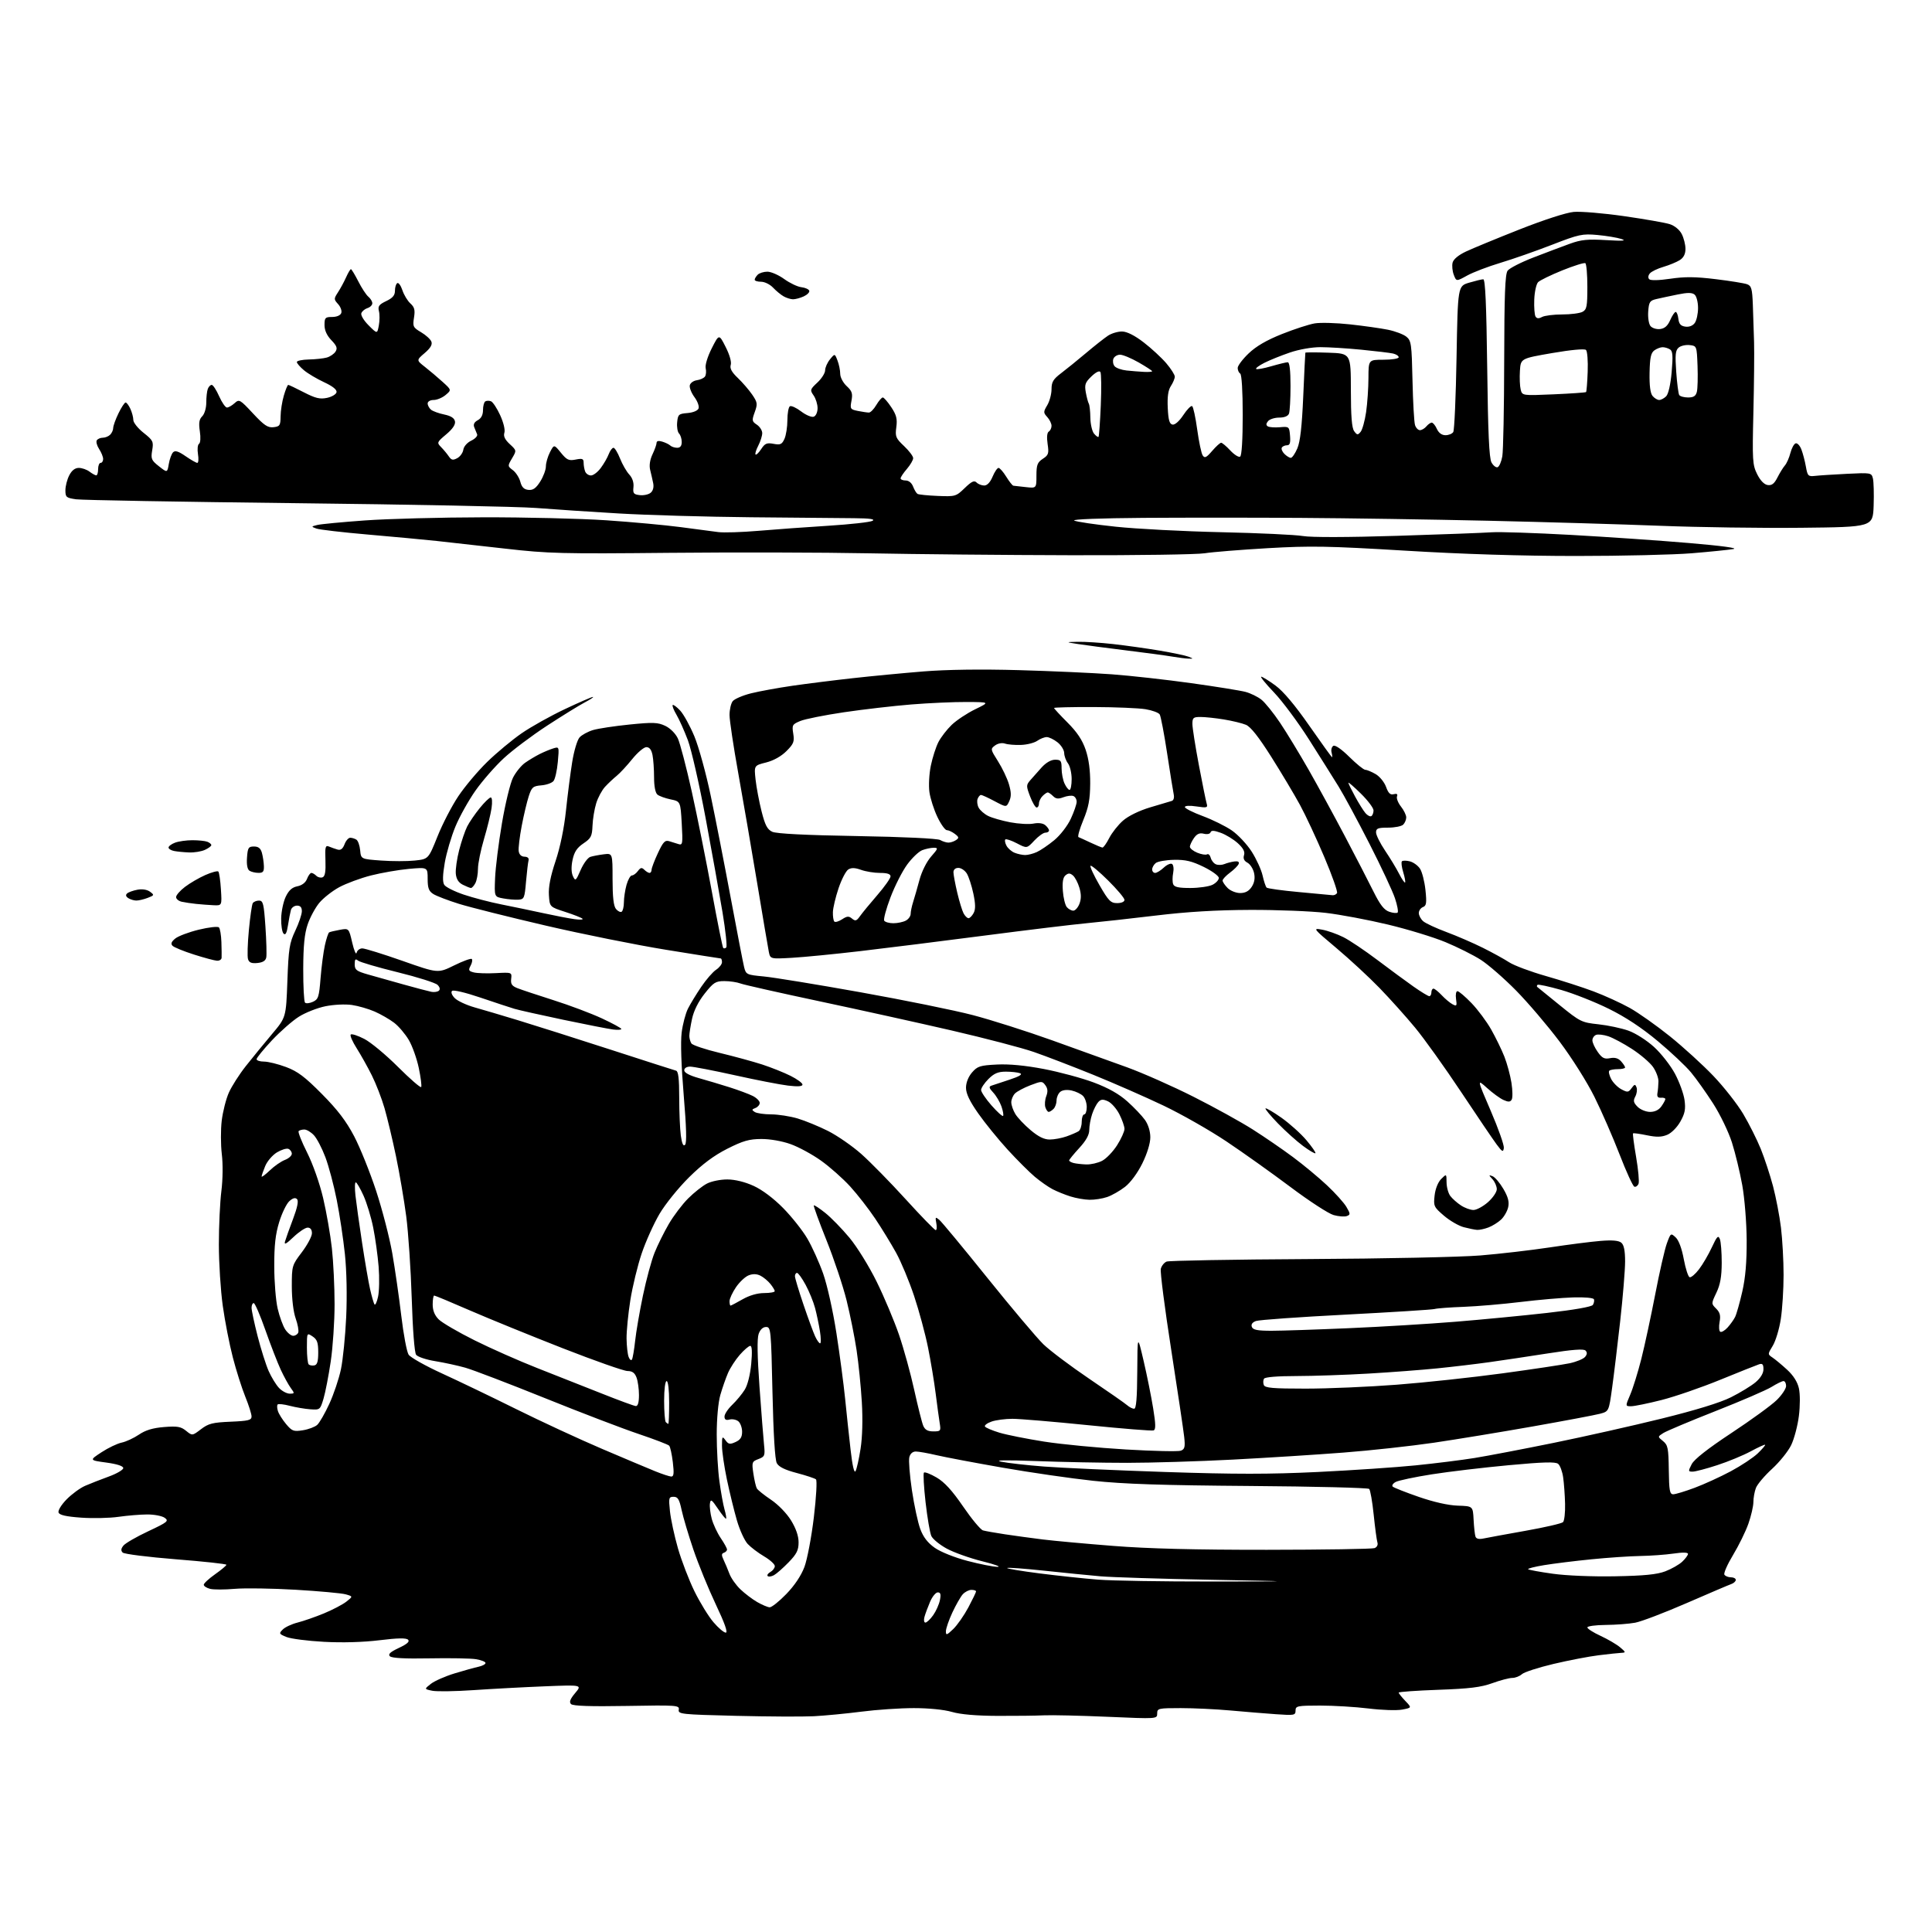 <?xml version="1.0" encoding="UTF-8" standalone="no"?>
<svg 
  version="1.1" 
  xmlns="http://www.w3.org/2000/svg" 
  xmlns:xlink="http://www.w3.org/1999/xlink" 
  xmlns:svg="http://www.w3.org/2000/svg"
  xmlns:rdf="http://www.w3.org/1999/02/22-rdf-syntax-ns#"
  xmlns:cc="http://creativecommons.org/ns#"
  xmlns:dc="http://purl.org/dc/elements/1.1/"
  viewBox="0 0 768 768"
  width="768"
  height="768"
>
<style>svg {background-color: white; }</style>"
<path stroke="none" fill="black" fill-rule="evenodd" d="M323.50,682.23C319.10,682.45 305.15,682.38 292.50,682.07C270.78,681.53 269.52,681.40 269.82,679.64C270.13,677.86 269.18,677.79 249.12,678.14C234.64,678.39 227.76,678.16 226.99,677.39C226.19,676.58 226.63,675.41 228.64,673.01C231.40,669.74 231.40,669.74 216.45,670.34C208.23,670.67 195.55,671.35 188.27,671.85C181.00,672.35 173.60,672.46 171.83,672.10C168.62,671.44 168.62,671.44 171.27,669.36C172.73,668.21 176.97,666.34 180.71,665.20C184.44,664.06 188.74,662.87 190.25,662.55C191.76,662.22 193.00,661.56 193.00,661.07C193.00,660.58 191.31,659.90 189.25,659.56C187.19,659.22 178.89,659.07 170.80,659.22C161.00,659.41 155.73,659.13 154.99,658.39C154.17,657.57 155.13,656.69 158.57,655.07C161.86,653.52 162.95,652.55 162.21,651.81C161.47,651.07 158.07,651.13 150.84,652.02C144.40,652.81 136.13,653.05 128.78,652.65C122.32,652.30 115.61,651.44 113.87,650.73C110.90,649.52 110.81,649.33 112.40,647.75C113.33,646.81 115.98,645.58 118.30,644.99C120.61,644.41 125.32,642.77 128.77,641.35C132.22,639.92 136.23,637.82 137.68,636.68C140.33,634.60 140.33,634.60 137.41,633.77C135.81,633.32 126.85,632.50 117.50,631.95C108.15,631.40 97.25,631.24 93.28,631.59C89.30,631.94 84.92,631.94 83.53,631.60C82.14,631.25 81.00,630.51 81.00,629.96C81.00,629.41 83.03,627.53 85.50,625.79C87.98,624.04 90.00,622.35 90.00,622.02C90.00,621.69 80.97,620.71 69.92,619.84C58.88,618.96 49.36,617.76 48.77,617.17C47.99,616.39 48.08,615.60 49.09,614.37C49.87,613.43 54.29,610.87 58.93,608.70C66.64,605.07 67.20,604.62 65.49,603.37C64.46,602.62 61.34,602.01 58.56,602.02C55.78,602.03 50.63,602.46 47.12,602.96C43.61,603.47 36.93,603.62 32.28,603.29C26.33,602.87 23.66,602.27 23.28,601.27C22.97,600.47 24.34,598.22 26.46,596.04C28.52,593.94 31.84,591.50 33.85,590.63C35.86,589.76 40.09,588.10 43.25,586.95C46.41,585.80 49.00,584.28 49.00,583.59C49.00,582.78 46.56,581.98 42.25,581.39C35.50,580.47 35.50,580.47 40.36,577.29C43.03,575.54 46.63,573.82 48.36,573.46C50.09,573.10 53.17,571.68 55.22,570.29C57.86,568.50 60.75,567.63 65.22,567.27C70.49,566.85 71.90,567.09 73.97,568.77C76.43,570.77 76.43,570.77 79.89,568.14C82.85,565.87 84.52,565.45 91.67,565.15C98.75,564.85 100.00,564.54 100.00,563.07C100.00,562.12 98.88,558.58 97.51,555.21C96.13,551.83 93.91,544.82 92.56,539.62C91.21,534.43 89.40,525.17 88.55,519.05C87.70,512.94 87.00,501.97 87.00,494.69C87.00,487.41 87.45,477.86 88.00,473.47C88.58,468.83 88.65,462.68 88.17,458.75C87.73,455.04 87.71,449.06 88.14,445.47C88.58,441.89 89.84,436.89 90.96,434.37C92.07,431.85 95.12,427.07 97.74,423.76C100.36,420.45 105.02,414.75 108.10,411.09C113.71,404.45 113.71,404.45 114.24,389.97C114.71,377.08 115.05,374.90 117.37,370.00C118.81,366.98 119.98,363.49 119.99,362.25C120.00,360.69 119.41,360.00 118.07,360.00C117.00,360.00 115.91,360.79 115.64,361.75C115.37,362.71 114.84,365.46 114.47,367.85C113.99,370.93 113.48,371.88 112.72,371.12C112.14,370.54 111.71,367.80 111.77,365.05C111.83,362.30 112.65,358.43 113.58,356.47C114.80,353.91 116.11,352.73 118.22,352.31C120.06,351.94 121.49,350.84 122.05,349.36C122.55,348.06 123.32,347.00 123.78,347.00C124.23,347.00 125.11,347.51 125.73,348.13C126.36,348.76 127.48,349.03 128.23,348.74C129.21,348.37 129.53,346.49 129.37,342.03C129.17,336.58 129.34,335.92 130.82,336.53C131.74,336.92 133.28,337.45 134.23,337.73C135.43,338.07 136.27,337.42 136.96,335.61C137.50,334.18 138.52,333.01 139.23,333.02C139.93,333.02 141.03,333.37 141.67,333.77C142.31,334.18 142.99,336.09 143.17,338.01C143.50,341.50 143.50,341.50 151.50,342.08C155.90,342.40 161.93,342.40 164.90,342.08C170.30,341.50 170.30,341.50 173.91,332.50C175.89,327.54 179.62,320.34 182.20,316.50C184.77,312.65 189.94,306.51 193.69,302.86C197.43,299.21 203.60,294.09 207.38,291.48C211.16,288.87 218.90,284.55 224.58,281.87C230.26,279.19 235.26,277.02 235.70,277.04C236.14,277.07 234.70,278.03 232.50,279.19C230.30,280.34 223.55,284.51 217.50,288.45C211.45,292.40 203.68,298.24 200.23,301.44C196.78,304.64 191.73,310.42 189.01,314.28C186.29,318.14 182.70,324.56 181.05,328.54C179.39,332.53 177.48,339.01 176.80,342.95C175.95,347.90 175.89,350.60 176.60,351.73C177.17,352.63 180.64,354.37 184.31,355.61C187.99,356.85 194.71,358.61 199.25,359.51C203.79,360.41 211.32,361.98 216.00,363.00C220.68,364.02 226.24,365.09 228.37,365.38C230.50,365.68 231.94,365.60 231.56,365.21C231.18,364.82 228.09,363.60 224.69,362.50C218.50,360.50 218.50,360.50 218.20,355.80C217.99,352.61 218.83,348.30 220.84,342.30C222.68,336.81 224.24,329.26 224.98,322.24C225.63,316.04 226.74,307.37 227.45,302.97C228.15,298.55 229.47,294.14 230.38,293.13C231.29,292.13 233.71,290.81 235.77,290.20C237.82,289.59 244.35,288.61 250.27,288.01C259.62,287.07 261.49,287.14 264.45,288.54C266.43,289.48 268.51,291.56 269.45,293.53C270.33,295.39 272.83,304.92 275.00,314.71C277.17,324.49 280.75,342.36 282.97,354.41C285.18,366.46 287.21,376.55 287.49,376.83C287.77,377.10 288.32,377.02 288.70,376.63C289.09,376.24 288.42,369.98 287.22,362.71C286.01,355.45 282.99,338.58 280.50,325.24C278.01,311.90 274.83,297.95 273.44,294.24C272.04,290.53 270.01,285.98 268.91,284.12C267.81,282.27 267.14,280.53 267.40,280.26C267.67,280.00 269.01,280.99 270.39,282.47C271.76,283.95 274.30,288.57 276.03,292.72C277.76,296.88 280.69,307.53 282.54,316.39C284.40,325.25 287.97,343.52 290.49,357.00C293.00,370.48 295.40,382.85 295.81,384.50C296.54,387.39 296.84,387.52 303.54,388.15C307.37,388.50 324.68,391.33 342.00,394.43C359.32,397.53 379.43,401.61 386.67,403.51C393.91,405.40 408.09,409.91 418.17,413.52C428.25,417.13 441.68,421.96 448.00,424.26C454.32,426.56 466.25,431.84 474.50,436.01C482.75,440.17 493.32,446.01 498.00,448.99C502.68,451.96 509.86,456.89 513.97,459.95C518.08,463.00 524.16,468.04 527.47,471.15C530.79,474.26 534.29,478.15 535.24,479.80C536.83,482.51 536.84,482.85 535.39,483.40C534.51,483.74 532.15,483.57 530.14,483.01C528.14,482.46 520.42,477.44 513.00,471.87C505.57,466.30 494.10,458.13 487.50,453.72C480.90,449.30 469.65,442.90 462.50,439.49C455.35,436.08 442.75,430.55 434.50,427.21C426.25,423.87 415.68,419.81 411.00,418.19C406.32,416.56 391.70,412.74 378.50,409.68C365.30,406.63 341.53,401.38 325.67,398.01C309.82,394.64 295.72,391.47 294.36,390.95C292.99,390.43 290.11,390.00 287.96,390.00C284.46,390.00 283.63,390.53 280.11,394.98C277.58,398.18 275.79,401.77 275.09,405.03C274.49,407.82 274.01,410.86 274.02,411.80C274.02,412.73 274.39,414.07 274.84,414.77C275.28,415.47 280.34,417.17 286.07,418.54C291.81,419.92 299.43,422.00 303.00,423.16C306.57,424.33 311.64,426.35 314.25,427.66C316.86,428.96 319.00,430.53 319.00,431.13C319.00,431.88 317.18,432.01 313.25,431.54C310.09,431.16 300.56,429.31 292.08,427.42C283.60,425.54 275.62,424.00 274.33,424.00C272.95,424.00 272.00,424.60 272.00,425.47C272.00,426.41 274.08,427.52 277.75,428.55C280.91,429.43 286.43,431.08 290.00,432.21C293.57,433.34 297.74,434.90 299.25,435.66C300.76,436.43 302.00,437.67 302.00,438.42C302.00,439.17 301.23,440.08 300.28,440.45C298.80,441.01 298.77,441.24 300.03,442.04C300.84,442.55 303.78,442.98 306.57,442.98C309.36,442.99 314.08,443.73 317.07,444.61C320.05,445.50 325.50,447.74 329.17,449.58C332.83,451.43 338.78,455.54 342.37,458.72C345.96,461.90 353.92,470.01 360.05,476.75C366.18,483.49 371.54,489.00 371.96,489.00C372.38,489.00 372.49,487.76 372.20,486.25C371.73,483.75 371.83,483.63 373.39,484.91C374.33,485.69 382.96,496.10 392.56,508.05C402.17,520.00 412.16,531.84 414.76,534.37C417.37,536.89 425.57,543.07 433.00,548.09C440.43,553.11 447.21,557.84 448.08,558.61C448.95,559.37 450.18,560.00 450.83,560.00C451.67,560.00 452.02,555.81 452.08,545.25C452.16,530.50 452.16,530.50 454.61,541.00C455.96,546.77 457.66,555.25 458.40,559.83C459.43,566.17 459.47,568.27 458.57,568.61C457.92,568.86 446.20,567.92 432.52,566.53C418.84,565.14 405.32,564.00 402.47,564.00C399.63,564.00 395.88,564.49 394.15,565.10C392.42,565.70 391.25,566.59 391.54,567.07C391.84,567.55 394.43,568.65 397.29,569.51C400.16,570.38 408.12,571.96 415.00,573.05C421.88,574.13 436.52,575.54 447.54,576.19C458.56,576.84 468.40,577.06 469.41,576.67C470.95,576.08 471.17,575.19 470.74,571.23C470.46,568.63 468.13,553.01 465.57,536.52C463.00,520.03 461.14,505.56 461.44,504.38C461.74,503.19 462.77,501.90 463.74,501.50C464.71,501.11 490.02,500.66 520.00,500.50C549.98,500.35 580.80,499.70 588.50,499.06C596.20,498.43 608.58,496.99 616.00,495.87C623.42,494.74 632.53,493.58 636.24,493.28C640.89,492.90 643.44,493.12 644.49,493.99C645.54,494.86 646.00,497.13 646.00,501.46C646.00,504.88 645.13,515.52 644.06,525.09C642.99,534.67 641.54,546.67 640.83,551.77C639.55,561.04 639.55,561.04 636.03,561.99C634.09,562.51 622.15,564.76 609.50,567.00C596.85,569.24 579.08,572.16 570.00,573.50C560.92,574.83 544.73,576.61 534.00,577.43C523.27,578.26 503.48,579.52 490.00,580.22C476.52,580.92 457.62,581.50 448.00,581.50C438.38,581.50 422.18,581.19 412.00,580.80C399.57,580.34 394.98,580.42 398.00,581.05C400.48,581.57 408.12,582.44 415.00,582.97C421.88,583.51 443.59,584.48 463.26,585.14C490.94,586.06 504.61,586.06 523.76,585.14C537.37,584.48 554.89,583.30 562.69,582.51C570.50,581.72 581.07,580.40 586.19,579.57C591.31,578.74 605.45,576.04 617.62,573.56C629.78,571.08 649.13,566.73 660.62,563.89C674.14,560.55 683.83,557.57 688.10,555.43C691.72,553.62 696.11,550.94 697.85,549.48C699.85,547.79 701.00,545.90 701.00,544.29C701.00,542.34 700.60,541.89 699.25,542.33C698.29,542.64 691.35,545.41 683.83,548.48C676.32,551.56 665.80,555.18 660.45,556.54C655.11,557.89 649.69,559.00 648.41,559.00C646.07,559.00 646.07,559.00 648.04,554.40C649.13,551.86 651.12,545.45 652.46,540.15C653.80,534.84 656.28,523.30 657.98,514.50C659.67,505.70 661.75,496.60 662.60,494.28C664.11,490.14 664.18,490.09 666.11,491.89C667.33,493.02 668.55,496.31 669.33,500.54C670.03,504.29 671.07,507.52 671.65,507.72C672.23,507.91 673.92,506.49 675.39,504.55C676.87,502.62 679.16,498.69 680.49,495.82C682.52,491.45 683.03,490.92 683.67,492.55C684.09,493.62 684.42,497.88 684.41,502.00C684.39,507.50 683.83,510.66 682.30,513.86C680.23,518.21 680.23,518.23 682.20,520.20C683.72,521.72 684.04,522.97 683.56,525.52C683.22,527.35 683.34,529.09 683.82,529.39C684.31,529.69 685.62,528.94 686.73,527.72C687.84,526.50 689.20,524.60 689.74,523.50C690.29,522.40 691.56,517.90 692.57,513.50C693.85,507.90 694.37,501.74 694.33,493.00C694.29,486.02 693.51,476.37 692.58,471.15C691.66,466.01 689.81,458.36 688.47,454.15C687.13,449.94 683.77,442.98 681.00,438.67C678.23,434.36 674.29,428.81 672.23,426.33C670.18,423.84 664.23,418.24 659.00,413.87C652.63,408.55 646.20,404.30 639.50,401.00C634.00,398.28 625.49,394.92 620.60,393.52C615.70,392.12 611.46,391.21 611.18,391.49C610.90,391.77 610.85,392.15 611.08,392.33C611.31,392.52 615.31,395.76 619.97,399.55C628.13,406.17 628.70,406.46 635.38,407.17C639.19,407.58 644.57,408.72 647.34,409.71C650.16,410.71 654.63,413.57 657.52,416.20C660.35,418.78 664.09,423.57 665.84,426.85C667.58,430.12 669.29,434.82 669.63,437.30C670.12,440.89 669.79,442.61 667.97,445.84C666.67,448.15 664.43,450.41 662.73,451.11C660.49,452.04 658.48,452.08 654.63,451.28C651.81,450.70 649.35,450.36 649.16,450.53C648.97,450.70 649.52,454.93 650.38,459.92C651.24,464.91 651.67,469.69 651.35,470.54C651.02,471.39 650.27,471.92 649.69,471.73C649.10,471.53 646.46,465.78 643.82,458.94C641.17,452.10 636.68,441.79 633.82,436.04C630.91,430.16 624.83,420.53 619.93,414.01C615.14,407.65 607.36,398.52 602.64,393.73C597.92,388.94 591.63,383.46 588.65,381.55C585.67,379.64 579.34,376.48 574.59,374.51C569.84,372.54 559.55,369.40 551.73,367.53C543.90,365.65 532.77,363.56 527.00,362.88C521.23,362.20 507.73,361.67 497.00,361.70C483.53,361.75 471.94,362.44 459.50,363.94C449.60,365.13 437.23,366.50 432.00,366.99C426.77,367.47 408.55,369.67 391.50,371.89C374.45,374.11 352.18,376.89 342.00,378.08C331.82,379.27 319.61,380.47 314.86,380.74C306.21,381.23 306.21,381.23 305.62,378.37C305.30,376.79 303.21,364.48 300.98,351.00C298.74,337.52 295.36,317.85 293.46,307.29C291.56,296.72 290.00,286.35 290.00,284.23C290.00,282.11 290.56,279.65 291.25,278.75C291.94,277.86 295.20,276.45 298.50,275.62C301.80,274.79 309.23,273.44 315.00,272.60C320.77,271.77 331.57,270.41 339.00,269.59C346.43,268.76 359.02,267.56 367.00,266.91C376.29,266.16 389.94,265.97 405.00,266.39C417.93,266.75 434.57,267.50 442.00,268.05C449.43,268.60 463.60,270.18 473.50,271.56C483.40,272.94 493.13,274.51 495.12,275.04C497.11,275.57 499.94,276.95 501.41,278.11C502.88,279.26 506.23,283.42 508.87,287.35C511.50,291.28 516.60,299.68 520.21,306.00C523.82,312.32 530.32,324.25 534.67,332.50C539.01,340.75 544.13,350.65 546.03,354.50C548.60,359.67 550.21,361.74 552.23,362.43C553.73,362.95 555.24,363.09 555.58,362.75C555.92,362.41 555.45,359.85 554.52,357.07C553.60,354.29 549.05,344.56 544.41,335.47C539.77,326.37 534.25,316.13 532.14,312.71C530.03,309.29 524.75,300.90 520.40,294.05C516.06,287.20 509.79,278.77 506.48,275.30C503.17,271.84 500.86,269.00 501.35,269.00C501.83,269.00 504.38,270.58 507.01,272.50C510.15,274.81 514.75,280.27 520.48,288.50C525.27,295.38 529.33,301.00 529.50,301.00C529.67,301.00 529.59,300.15 529.32,299.11C529.05,298.07 529.36,296.90 530.01,296.49C530.73,296.05 533.24,297.78 536.38,300.88C539.23,303.70 542.07,306.00 542.70,306.00C543.33,306.00 545.17,306.76 546.79,307.69C548.43,308.63 550.28,310.90 550.97,312.78C551.88,315.32 552.66,316.06 554.02,315.70C555.27,315.38 555.68,315.66 555.33,316.58C555.04,317.33 555.75,319.14 556.90,320.61C558.06,322.07 559.00,324.02 559.00,324.93C559.00,325.85 558.46,327.14 557.80,327.80C557.14,328.46 554.44,329.00 551.80,329.00C547.75,329.00 547.00,329.30 547.00,330.90C547.00,331.94 548.62,335.21 550.60,338.15C552.59,341.09 555.09,345.23 556.17,347.35C557.25,349.46 558.32,351.01 558.54,350.80C558.76,350.58 558.42,348.73 557.80,346.70C557.18,344.67 556.94,342.72 557.29,342.38C557.63,342.04 559.05,342.05 560.44,342.40C561.83,342.75 563.65,344.07 564.48,345.33C565.31,346.60 566.28,350.41 566.64,353.80C567.18,358.97 567.02,360.06 565.64,360.58C564.74,360.93 564.00,362.00 564.00,362.95C564.00,363.91 564.79,365.37 565.75,366.21C566.71,367.04 570.88,368.98 575.00,370.51C579.12,372.04 585.61,374.85 589.42,376.75C593.22,378.64 597.95,381.24 599.92,382.53C601.89,383.81 608.45,386.26 614.50,387.98C620.55,389.70 629.10,392.46 633.50,394.11C637.90,395.77 644.35,398.71 647.84,400.66C651.33,402.61 658.53,407.70 663.84,411.97C669.15,416.25 676.93,423.33 681.11,427.72C685.30,432.11 690.63,438.90 692.96,442.82C695.29,446.74 698.43,453.00 699.94,456.72C701.44,460.45 703.63,467.10 704.80,471.50C705.96,475.90 707.39,483.31 707.96,487.97C708.53,492.63 709.00,501.10 709.00,506.78C709.00,512.47 708.51,520.35 707.90,524.31C707.30,528.26 705.86,533.04 704.72,534.92C702.65,538.31 702.65,538.35 704.59,539.64C705.67,540.36 708.27,542.52 710.37,544.45C712.88,546.75 714.51,549.31 715.09,551.88C715.60,554.16 715.59,558.79 715.08,562.89C714.59,566.79 713.21,571.99 712.02,574.45C710.83,576.92 707.41,581.16 704.43,583.89C701.45,586.61 698.56,590.03 698.00,591.49C697.45,592.94 697.00,595.46 697.00,597.09C697.00,598.72 696.11,602.58 695.02,605.68C693.93,608.78 691.19,614.37 688.93,618.11C686.67,621.85 685.12,625.38 685.47,625.95C685.83,626.53 686.99,627.00 688.06,627.00C689.13,627.00 690.00,627.46 690.00,628.03C690.00,628.60 689.21,629.33 688.25,629.67C687.29,630.00 679.30,633.41 670.50,637.24C661.70,641.07 652.48,644.59 650.00,645.05C647.52,645.51 642.24,645.91 638.25,645.94C634.26,645.97 631.00,646.42 631.00,646.93C631.00,647.44 633.36,648.95 636.25,650.28C639.14,651.62 642.62,653.66 644.00,654.82C646.32,656.78 646.36,656.94 644.50,657.03C643.40,657.08 639.35,657.51 635.50,657.99C631.65,658.46 623.58,660.01 617.58,661.43C611.57,662.85 605.91,664.68 605.00,665.50C604.09,666.33 602.35,667.00 601.15,667.00C599.94,667.00 596.37,667.94 593.23,669.08C588.71,670.72 584.17,671.28 571.75,671.72C563.09,672.03 556.00,672.53 556.00,672.84C556.00,673.14 557.18,674.62 558.62,676.13C561.24,678.86 561.24,678.86 557.37,679.59C555.24,680.00 549.23,679.80 544.00,679.15C538.77,678.51 530.11,677.99 524.75,677.99C515.69,678.00 515.00,678.14 515.00,679.99C515.00,681.85 514.50,681.94 507.25,681.43C502.99,681.13 494.81,680.46 489.08,679.94C483.34,679.42 474.46,679.00 469.33,679.00C460.44,679.00 460.00,679.10 460.00,681.15C460.00,683.31 460.00,683.31 440.25,682.45C429.39,681.98 418.02,681.72 415.00,681.87C411.98,682.02 403.68,682.12 396.57,682.09C388.12,682.06 381.83,681.51 378.42,680.52C375.30,679.61 369.19,679.00 363.28,679.00C357.83,679.00 348.45,679.63 342.44,680.41C336.42,681.18 327.90,682.00 323.50,682.23zM378.92,647.58C380.52,646.04 383.22,642.18 384.92,639.00C386.61,635.82 388.00,632.95 388.00,632.61C388.00,632.27 387.17,632.00 386.15,632.00C385.14,632.00 383.60,632.79 382.72,633.75C381.85,634.72 379.99,637.98 378.58,641.00C377.17,644.03 376.02,647.37 376.01,648.44C376.00,650.15 376.33,650.06 378.92,647.58zM288.51,649.00C289.41,649.00 288.08,645.24 284.53,637.75C281.60,631.56 277.60,621.77 275.64,616.00C273.68,610.23 271.57,603.14 270.95,600.25C270.04,595.98 269.45,595.00 267.77,595.00C265.86,595.00 265.76,595.42 266.32,600.75C266.65,603.91 268.08,610.55 269.50,615.50C270.93,620.45 273.89,628.15 276.08,632.61C278.28,637.08 281.67,642.59 283.62,644.86C285.56,647.14 287.76,649.00 288.51,649.00zM367.86,645.00C368.41,645.00 369.80,643.69 370.94,642.08C372.08,640.48 373.29,637.78 373.63,636.08C374.10,633.76 373.89,633.00 372.78,633.00C371.97,633.00 370.59,634.69 369.71,636.75C368.83,638.81 367.83,641.51 367.49,642.75C367.14,644.00 367.31,645.00 367.86,645.00zM305.94,638.93C306.74,638.97 309.72,636.59 312.56,633.66C315.87,630.24 318.47,626.35 319.78,622.87C320.89,619.88 322.58,611.00 323.52,603.13C324.47,595.17 324.85,588.49 324.36,588.07C323.89,587.66 320.45,586.52 316.72,585.54C312.00,584.30 309.60,583.12 308.79,581.63C308.06,580.27 307.44,570.12 307.07,553.50C306.52,528.47 306.43,527.50 304.52,527.50C303.27,527.50 302.19,528.51 301.57,530.27C300.92,532.12 301.04,539.09 301.91,551.27C302.63,561.30 303.44,571.63 303.71,574.24C304.17,578.66 304.02,579.04 301.49,580.00C298.91,580.98 298.81,581.27 299.48,585.77C299.87,588.37 300.48,591.02 300.85,591.66C301.21,592.30 303.74,594.33 306.47,596.16C309.33,598.08 312.72,601.57 314.45,604.38C316.42,607.59 317.45,610.59 317.45,613.11C317.45,616.23 316.71,617.72 313.48,621.05C311.29,623.31 308.67,625.61 307.66,626.16C306.65,626.71 305.53,626.87 305.17,626.51C304.81,626.15 305.30,625.41 306.26,624.88C307.22,624.34 308.00,623.29 308.00,622.55C308.00,621.80 306.09,620.07 303.75,618.69C301.41,617.32 298.48,615.09 297.22,613.75C295.97,612.41 294.04,608.21 292.94,604.41C291.83,600.61 290.04,593.29 288.96,588.14C287.88,582.99 287.00,576.94 287.00,574.70C287.00,570.97 287.12,570.78 288.39,572.52C289.58,574.15 290.15,574.25 292.39,573.23C294.33,572.35 295.00,571.30 295.00,569.14C295.00,567.55 294.33,565.69 293.51,565.00C292.68,564.32 291.11,564.00 290.01,564.29C288.57,564.66 288.00,564.32 288.00,563.09C288.00,562.15 289.38,560.05 291.07,558.44C292.76,556.82 295.00,554.11 296.05,552.42C297.19,550.58 298.22,546.45 298.62,542.17C299.06,537.45 298.93,535.00 298.25,535.00C297.68,535.00 295.81,536.59 294.10,538.54C292.39,540.48 290.27,543.75 289.39,545.79C288.51,547.83 287.14,551.75 286.35,554.50C285.50,557.45 284.91,563.91 284.91,570.23C284.90,576.14 285.38,584.51 285.98,588.84C286.57,593.16 287.48,598.20 288.01,600.04C288.54,601.87 288.81,603.52 288.63,603.70C288.44,603.89 287.00,602.12 285.41,599.77C282.90,596.05 282.49,595.78 282.21,597.67C282.03,598.87 282.36,601.62 282.94,603.79C283.53,605.95 285.13,609.38 286.50,611.41C287.88,613.43 289.00,615.48 289.00,615.96C289.00,616.44 288.44,617.02 287.75,617.25C286.78,617.58 286.76,618.22 287.65,620.09C288.28,621.41 289.32,623.90 289.97,625.62C290.61,627.33 292.57,630.11 294.32,631.78C296.07,633.45 299.07,635.73 301.00,636.84C302.93,637.95 305.15,638.89 305.94,638.93zM481.50,628.68C516.50,628.65 516.50,628.65 481.00,627.98C461.48,627.61 441.90,626.99 437.50,626.61C433.10,626.23 423.05,625.22 415.16,624.38C407.27,623.54 400.62,623.05 400.37,623.30C400.12,623.55 405.90,624.51 413.21,625.45C420.52,626.38 431.00,627.50 436.50,627.93C442.00,628.37 462.25,628.70 481.50,628.68zM642.00,626.60C653.58,626.39 658.63,625.89 661.97,624.63C664.43,623.69 667.47,621.97 668.72,620.79C669.97,619.61 671.00,618.22 671.00,617.69C671.00,617.08 668.85,617.04 665.25,617.57C662.09,618.03 656.12,618.46 652.00,618.53C647.88,618.60 639.13,619.19 632.58,619.85C626.02,620.50 617.57,621.55 613.81,622.17C610.04,622.79 607.19,623.52 607.46,623.79C607.72,624.06 612.12,624.87 617.22,625.58C622.61,626.34 632.99,626.77 642.00,626.60zM396.50,622.84C398.15,622.86 395.45,621.86 390.50,620.64C385.55,619.41 379.19,617.14 376.37,615.61C373.54,614.07 370.78,611.81 370.22,610.59C369.66,609.36 368.63,603.33 367.93,597.19C367.23,591.04 366.94,585.73 367.28,585.38C367.63,585.04 369.89,585.92 372.32,587.34C375.46,589.18 378.51,592.52 382.88,598.90C386.26,603.83 389.80,608.09 390.76,608.36C391.72,608.63 395.65,609.33 399.50,609.91C403.35,610.49 410.10,611.41 414.50,611.96C418.90,612.50 431.50,613.66 442.50,614.52C456.37,615.62 475.10,616.09 503.62,616.07C526.23,616.05 545.48,615.75 546.40,615.40C547.37,615.03 547.85,614.09 547.54,613.13C547.26,612.23 546.59,607.27 546.06,602.09C545.53,596.92 544.72,592.32 544.27,591.87C543.82,591.42 522.54,590.89 496.98,590.70C461.97,590.44 446.55,589.93 434.50,588.63C425.70,587.69 409.50,585.34 398.50,583.41C387.50,581.49 375.71,579.26 372.29,578.46C368.88,577.66 365.18,577.00 364.06,577.00C362.79,577.00 361.83,577.84 361.47,579.27C361.15,580.52 361.62,586.42 362.50,592.38C363.39,598.34 364.88,605.28 365.83,607.82C367.02,611.03 368.77,613.30 371.60,615.29C373.94,616.93 379.46,619.14 384.58,620.48C389.49,621.77 394.85,622.83 396.50,622.84zM589.75,611.57C591.26,611.25 598.77,609.87 606.43,608.51C614.09,607.15 620.79,605.61 621.33,605.07C621.86,604.54 622.23,601.26 622.14,597.80C622.06,594.33 621.71,589.60 621.38,587.28C621.05,584.96 620.16,582.54 619.39,581.91C618.33,581.03 613.61,581.16 599.75,582.44C589.71,583.37 575.95,585.00 569.17,586.07C562.38,587.14 555.92,588.51 554.81,589.10C553.70,589.70 553.17,590.54 553.64,590.96C554.11,591.39 558.77,593.23 564.00,595.04C569.96,597.10 575.73,598.40 579.50,598.52C585.50,598.71 585.50,598.71 585.78,604.10C585.93,607.07 586.27,610.10 586.53,610.83C586.84,611.71 587.93,611.96 589.75,611.57zM665.13,594.00C666.03,594.00 669.85,592.84 673.63,591.43C677.41,590.02 683.88,587.06 688.00,584.86C692.12,582.65 696.96,579.45 698.74,577.74C700.51,576.03 701.83,574.50 701.66,574.32C701.48,574.15 698.90,575.33 695.92,576.94C692.94,578.55 686.96,581.02 682.62,582.43C678.29,583.85 673.89,585.00 672.85,585.00C671.06,585.00 671.04,584.82 672.48,582.03C673.50,580.07 678.87,575.85 688.26,569.65C696.09,564.48 704.19,558.59 706.25,556.57C708.31,554.56 710.00,552.03 710.00,550.95C710.00,549.88 709.54,549.00 708.98,549.00C708.42,549.00 706.28,550.04 704.23,551.32C702.18,552.59 692.17,556.91 682.00,560.91C671.83,564.91 662.47,568.85 661.20,569.65C658.91,571.11 658.91,571.11 661.08,572.86C663.01,574.43 663.26,575.66 663.37,584.30C663.48,592.54 663.74,593.99 665.13,594.00zM266.82,586.95C267.85,586.99 267.99,585.71 267.46,581.25C267.08,578.09 266.43,575.13 266.01,574.68C265.60,574.23 260.14,572.14 253.88,570.03C247.62,567.93 230.80,561.50 216.50,555.73C202.20,549.97 188.03,544.55 185.00,543.69C181.97,542.83 176.57,541.66 173.00,541.08C169.43,540.50 166.01,539.36 165.41,538.54C164.76,537.66 164.06,528.61 163.67,516.14C163.31,504.64 162.32,489.95 161.48,483.48C160.63,477.02 158.80,466.28 157.41,459.61C156.02,452.95 153.96,444.35 152.85,440.50C151.73,436.65 149.47,430.80 147.82,427.50C146.18,424.20 143.46,419.35 141.79,416.71C140.11,414.08 139.05,411.62 139.42,411.24C139.80,410.87 142.22,411.65 144.80,412.98C147.39,414.31 153.43,419.33 158.23,424.13C163.04,428.93 167.18,432.52 167.43,432.11C167.69,431.69 167.26,428.30 166.48,424.56C165.70,420.83 163.91,415.81 162.51,413.42C161.10,411.03 158.48,407.94 156.67,406.56C154.87,405.19 151.39,403.18 148.94,402.11C146.50,401.04 142.42,399.86 139.87,399.49C137.28,399.11 132.66,399.33 129.37,400.00C126.14,400.65 121.38,402.53 118.79,404.17C116.20,405.81 111.37,410.06 108.04,413.61C104.72,417.17 102.00,420.51 102.00,421.04C102.00,421.57 103.33,422.00 104.96,422.00C106.59,422.00 110.53,422.97 113.71,424.16C118.33,425.89 121.20,428.05 127.99,434.91C134.23,441.20 137.64,445.69 140.78,451.68C143.14,456.18 147.07,465.95 149.52,473.39C151.96,480.83 154.85,491.99 155.94,498.21C157.02,504.42 158.63,515.58 159.51,523.00C160.39,530.42 161.70,537.40 162.43,538.50C163.15,539.60 169.09,542.94 175.62,545.93C182.16,548.92 195.46,555.31 205.19,560.14C214.92,564.97 230.22,572.06 239.19,575.89C248.16,579.72 257.75,583.76 260.50,584.87C263.25,585.98 266.09,586.92 266.82,586.95zM340.10,584.79C340.56,583.96 341.46,579.96 342.09,575.90C342.81,571.32 343.00,564.24 342.59,557.35C342.23,551.21 341.29,541.94 340.51,536.73C339.73,531.53 337.94,522.62 336.53,516.92C335.12,511.23 331.53,500.49 328.55,493.05C325.57,485.61 323.30,479.36 323.50,479.16C323.70,478.96 325.75,480.31 328.05,482.15C330.36,483.99 334.68,488.43 337.66,492.00C340.68,495.63 345.47,503.36 348.49,509.50C351.47,515.55 355.47,525.05 357.38,530.62C359.28,536.18 362.01,546.08 363.44,552.62C364.88,559.15 366.48,565.51 367.00,566.75C367.70,568.39 368.79,569.00 371.02,569.00C373.93,569.00 374.06,568.83 373.55,565.75C373.26,563.96 372.54,558.67 371.95,554.00C371.37,549.33 369.99,541.06 368.90,535.64C367.81,530.22 365.32,521.00 363.36,515.14C361.41,509.29 358.19,501.57 356.22,498.00C354.25,494.43 350.51,488.32 347.91,484.43C345.31,480.54 340.82,474.78 337.94,471.62C335.05,468.46 329.85,463.85 326.38,461.38C322.91,458.90 317.46,455.94 314.28,454.81C310.87,453.59 306.09,452.75 302.62,452.77C297.82,452.79 295.34,453.50 289.12,456.64C283.79,459.34 279.22,462.74 273.91,467.99C269.73,472.12 264.44,478.67 262.16,482.55C259.88,486.43 256.69,493.50 255.08,498.27C253.47,503.04 251.44,511.39 250.57,516.84C249.71,522.28 249.03,529.16 249.07,532.12C249.11,535.08 249.48,538.37 249.90,539.43C250.31,540.50 250.91,540.95 251.21,540.43C251.52,539.92 252.09,536.58 252.48,533.00C252.86,529.42 254.26,521.33 255.58,515.00C256.90,508.68 258.97,501.02 260.19,498.00C261.40,494.98 263.95,489.83 265.85,486.57C267.75,483.31 271.21,478.73 273.55,476.40C275.88,474.07 279.24,471.41 281.03,470.49C282.81,469.56 286.47,468.83 289.17,468.85C292.22,468.87 296.16,469.84 299.60,471.42C303.01,472.98 307.51,476.36 311.32,480.23C314.72,483.68 319.04,489.13 320.92,492.34C322.81,495.55 325.64,501.82 327.22,506.28C328.84,510.88 331.13,521.15 332.49,529.95C333.82,538.50 335.37,550.23 335.95,556.00C336.52,561.77 337.51,570.95 338.13,576.39C338.85,582.74 339.56,585.75 340.10,584.79zM120.40,568.55C122.62,568.20 125.19,567.23 126.09,566.42C127.00,565.60 129.16,561.84 130.90,558.07C132.64,554.30 134.72,548.12 135.52,544.35C136.32,540.58 137.26,531.20 137.62,523.50C138.00,515.06 137.80,505.13 137.10,498.50C136.46,492.45 135.01,482.77 133.86,477.00C132.72,471.23 130.69,463.58 129.35,460.02C128.01,456.46 125.96,452.52 124.78,451.27C123.61,450.02 121.90,449.00 120.99,449.00C120.08,449.00 119.06,449.28 118.72,449.62C118.37,449.96 119.89,453.80 122.08,458.16C124.38,462.74 127.07,470.38 128.46,476.29C129.78,481.90 131.34,490.87 131.93,496.21C132.52,501.55 133.00,511.55 133.00,518.43C133.00,525.31 132.31,535.57 131.47,541.22C130.63,546.87 129.34,553.52 128.60,556.00C127.28,560.41 127.18,560.49 123.38,560.22C121.25,560.07 117.57,559.45 115.22,558.84C112.87,558.22 110.69,557.98 110.38,558.29C110.07,558.60 110.11,559.79 110.48,560.93C110.84,562.07 112.31,564.40 113.74,566.11C116.10,568.91 116.72,569.14 120.40,568.55zM265.67,566.00C265.85,566.00 266.00,562.17 266.00,557.50C266.00,552.50 265.59,549.00 265.00,549.00C264.42,549.00 264.00,552.28 264.00,556.83C264.00,561.14 264.30,564.97 264.67,565.33C265.03,565.70 265.48,566.00 265.67,566.00zM252.75,558.93C253.57,558.98 254.00,557.49 254.00,554.57C254.00,552.13 253.56,548.98 253.02,547.57C252.32,545.72 251.32,545.00 249.44,545.00C248.01,545.00 236.41,540.92 223.67,535.94C210.93,530.95 194.36,524.20 186.85,520.94C179.35,517.67 172.93,515.00 172.60,515.00C172.27,515.00 172.00,516.60 172.00,518.55C172.00,520.95 172.77,522.86 174.39,524.48C175.71,525.80 182.12,529.54 188.64,532.79C195.16,536.04 206.35,540.99 213.50,543.80C220.65,546.60 232.12,551.13 239.00,553.87C245.88,556.61 252.06,558.89 252.75,558.93zM115.16,554.00C117.14,554.00 117.17,553.89 115.59,551.75C114.68,550.51 112.89,547.25 111.61,544.50C110.33,541.75 107.58,534.66 105.50,528.75C103.43,522.84 101.34,518.00 100.86,518.00C100.39,518.00 100.00,518.84 100.00,519.87C100.00,520.90 101.08,525.96 102.40,531.12C103.72,536.28 105.70,542.52 106.79,545.00C107.89,547.48 109.75,550.51 110.93,551.75C112.11,552.99 114.02,554.00 115.16,554.00zM519.00,552.00C527.84,552.00 544.16,551.30 555.28,550.44C566.40,549.59 585.31,547.55 597.31,545.92C609.30,544.29 621.31,542.48 623.99,541.91C626.67,541.33 629.42,540.20 630.09,539.39C630.95,538.36 631.00,537.60 630.26,536.86C629.53,536.13 625.05,536.47 615.36,537.99C607.74,539.18 597.23,540.76 592.00,541.49C586.77,542.22 577.55,543.32 571.50,543.93C565.45,544.55 553.08,545.49 544.00,546.02C534.92,546.55 522.01,546.99 515.31,547.00C507.89,547.00 502.86,547.41 502.47,548.05C502.11,548.62 502.07,549.75 502.38,550.55C502.84,551.73 505.88,552.00 519.00,552.00zM124.95,542.77C126.10,542.55 126.50,541.21 126.50,537.61C126.50,533.67 126.07,532.46 124.25,531.25C122.00,529.76 122.00,529.76 122.00,535.71C122.00,538.99 122.32,541.98 122.70,542.37C123.09,542.75 124.10,542.93 124.95,542.77zM326.01,534.00C326.39,534.00 326.36,531.84 325.94,529.20C325.52,526.55 324.65,522.39 324.00,519.95C323.35,517.50 321.66,513.36 320.25,510.75C318.84,508.14 317.30,506.00 316.84,506.00C316.38,506.00 316.00,506.59 316.00,507.30C316.00,508.02 317.52,513.08 319.38,518.55C321.23,524.02 323.33,529.74 324.04,531.25C324.74,532.76 325.63,534.00 326.01,534.00zM116.55,531.00C117.38,531.00 118.29,530.42 118.56,529.71C118.83,528.99 118.37,526.46 117.53,524.08C116.62,521.52 116.00,516.33 116.00,511.39C116.00,503.20 116.07,502.94 120.00,497.77C122.19,494.87 123.99,491.49 124.00,490.25C124.00,488.79 123.40,488.00 122.29,488.00C121.35,488.00 118.82,489.69 116.66,491.75C113.76,494.52 112.88,494.98 113.30,493.50C113.61,492.40 115.04,488.39 116.48,484.59C118.24,479.91 118.75,477.35 118.06,476.66C117.37,475.97 116.39,476.24 115.01,477.49C113.89,478.50 112.08,482.23 110.99,485.77C109.50,490.59 109.00,495.02 109.02,503.36C109.02,509.48 109.64,517.07 110.38,520.21C111.11,523.35 112.47,527.07 113.38,528.46C114.30,529.86 115.72,531.00 116.55,531.00zM505.45,529.00C509.44,529.00 523.22,528.54 536.10,527.98C548.97,527.43 568.05,526.27 578.50,525.42C588.95,524.57 605.36,522.99 614.96,521.91C625.67,520.71 632.71,519.47 633.19,518.72C633.62,518.05 633.82,517.05 633.63,516.50C633.43,515.92 629.98,515.60 625.40,515.74C621.05,515.87 611.65,516.68 604.50,517.55C597.35,518.42 587.13,519.29 581.78,519.49C576.44,519.68 571.27,520.07 570.28,520.35C569.30,520.62 553.42,521.62 535.00,522.58C516.58,523.53 500.50,524.67 499.27,525.12C497.82,525.65 497.24,526.47 497.63,527.47C498.08,528.65 499.87,529.00 505.45,529.00zM150.28,515.49C150.76,513.30 150.86,507.90 150.51,503.50C150.15,499.10 149.19,492.12 148.36,488.00C147.54,483.88 145.79,478.14 144.49,475.25C143.18,472.36 141.80,470.00 141.42,470.00C141.03,470.00 140.98,472.36 141.30,475.25C141.62,478.14 142.80,486.57 143.93,494.00C145.06,501.43 146.49,509.75 147.12,512.50C147.75,515.25 148.52,517.95 148.84,518.49C149.16,519.03 149.80,517.68 150.28,515.49zM290.40,519.00C290.62,519.00 292.75,517.88 295.15,516.51C297.89,514.94 301.07,514.02 303.75,514.01C306.09,514.01 307.99,513.66 307.98,513.25C307.97,512.84 307.18,511.54 306.23,510.37C305.28,509.19 303.52,507.73 302.32,507.12C300.86,506.37 299.30,506.31 297.64,506.95C296.26,507.47 293.99,509.60 292.57,511.68C291.16,513.76 290.00,516.26 290.00,517.23C290.00,518.20 290.18,519.00 290.40,519.00zM587.18,488.90C586.26,488.84 583.85,488.35 581.84,487.82C579.82,487.28 576.29,485.23 573.98,483.25C569.99,479.83 569.80,479.44 570.28,475.22C570.58,472.56 571.63,469.93 572.89,468.67C575.00,466.56 575.00,466.56 575.03,470.03C575.05,471.94 575.72,474.36 576.52,475.42C577.32,476.48 579.21,478.16 580.73,479.16C582.26,480.17 584.50,480.99 585.72,480.99C586.93,481.00 589.52,479.60 591.47,477.90C593.41,476.19 595.00,473.86 595.00,472.73C595.00,471.59 594.24,469.82 593.31,468.79C591.71,467.03 591.71,466.95 593.33,467.57C594.28,467.94 596.20,470.20 597.61,472.60C599.48,475.79 600.00,477.74 599.53,479.86C599.18,481.45 597.91,483.68 596.70,484.81C595.49,485.94 593.23,487.35 591.68,487.93C590.14,488.52 588.11,488.95 587.18,488.90zM433.10,476.93C431.12,476.90 427.70,476.30 425.50,475.60C423.30,474.91 420.11,473.61 418.42,472.73C416.72,471.85 413.56,469.63 411.38,467.81C409.21,465.99 404.35,461.14 400.59,457.04C396.83,452.93 391.56,446.45 388.88,442.63C385.44,437.73 384.00,434.72 384.00,432.40C384.00,430.37 384.92,428.04 386.39,426.33C388.54,423.84 389.56,423.51 396.25,423.17C401.18,422.92 407.53,423.53 414.98,424.95C421.17,426.14 430.08,428.54 434.77,430.30C440.61,432.49 444.82,434.87 448.14,437.84C450.81,440.22 453.95,443.53 455.13,445.18C456.44,447.02 457.27,449.71 457.27,452.10C457.27,454.46 456.02,458.54 454.10,462.45C452.20,466.30 449.44,470.05 447.22,471.79C445.17,473.38 441.97,475.21 440.10,475.84C438.23,476.48 435.08,476.97 433.10,476.93zM107.25,465.26C109.04,463.53 111.74,461.66 113.25,461.09C114.76,460.52 116.00,459.41 116.00,458.63C116.00,457.85 115.38,456.98 114.63,456.69C113.88,456.40 111.83,457.04 110.07,458.10C108.32,459.17 106.23,461.59 105.44,463.49C104.65,465.39 104.00,467.26 104.00,467.66C104.00,468.06 105.46,466.98 107.25,465.26zM431.80,462.88C433.61,462.95 436.45,462.30 438.11,461.44C439.76,460.59 442.44,457.80 444.06,455.25C445.68,452.70 447.00,449.78 447.00,448.76C447.00,447.75 446.08,445.12 444.96,442.92C443.84,440.72 441.80,438.41 440.42,437.78C438.44,436.88 437.65,436.94 436.59,438.07C435.86,438.86 434.75,441.03 434.13,442.90C433.51,444.77 433.00,447.59 433.00,449.17C433.00,451.13 431.73,453.42 429.00,456.38C426.80,458.77 425.00,460.98 425.00,461.29C425.00,461.60 425.79,462.06 426.75,462.31C427.71,462.56 429.98,462.82 431.80,462.88zM522.90,458.43C522.67,458.67 520.46,457.37 517.99,455.54C515.52,453.72 511.05,449.71 508.06,446.64C505.07,443.56 502.82,440.85 503.06,440.61C503.30,440.37 506.16,442.04 509.41,444.33C512.65,446.63 517.12,450.64 519.32,453.25C521.53,455.87 523.14,458.20 522.90,458.43zM597.80,456.35C597.54,458.11 597.17,457.93 594.94,454.93C593.54,453.05 587.15,443.62 580.76,434.00C574.37,424.38 566.16,412.90 562.52,408.50C558.88,404.10 552.52,397.01 548.38,392.74C544.25,388.47 536.55,381.35 531.28,376.91C521.87,369.00 521.76,368.86 525.59,369.56C527.74,369.95 531.52,371.29 534.00,372.53C536.48,373.77 542.55,377.85 547.50,381.59C552.45,385.33 558.94,390.10 561.92,392.20C564.89,394.29 567.71,396.00 568.17,396.00C568.62,396.00 569.00,395.32 569.00,394.50C569.00,393.68 569.37,393.00 569.83,393.00C570.28,393.00 571.74,394.17 573.08,395.59C574.41,397.02 576.35,398.64 577.38,399.20C579.06,400.10 579.21,399.89 578.80,397.10C578.55,395.38 578.80,394.00 579.36,394.00C579.91,394.00 582.43,396.14 584.95,398.75C587.47,401.37 591.00,406.11 592.79,409.29C594.59,412.47 596.94,417.31 598.02,420.04C599.09,422.77 600.36,427.46 600.83,430.45C601.30,433.45 601.34,436.46 600.91,437.14C600.32,438.10 599.57,438.12 597.63,437.24C596.24,436.61 593.31,434.47 591.11,432.48C587.11,428.87 587.11,428.87 592.60,441.60C595.62,448.61 597.96,455.25 597.80,456.35zM272.32,455.08C273.03,454.37 272.86,448.19 271.78,435.27C270.81,423.70 270.50,414.18 270.97,410.46C271.39,407.14 272.52,402.86 273.47,400.96C274.43,399.06 276.81,395.14 278.77,392.26C280.72,389.38 283.37,386.33 284.66,385.49C285.95,384.64 287.00,383.29 287.00,382.48C287.00,381.66 286.77,381.00 286.50,381.00C286.22,381.00 276.41,379.44 264.69,377.54C252.97,375.64 231.48,371.32 216.94,367.94C202.40,364.56 186.90,360.67 182.50,359.31C178.10,357.94 173.49,356.17 172.25,355.39C170.45,354.24 170.00,353.03 170.00,349.34C170.00,344.72 170.00,344.72 162.50,345.40C158.37,345.78 151.58,346.96 147.42,348.02C143.26,349.09 137.59,351.19 134.82,352.69C132.05,354.20 128.49,357.01 126.90,358.93C125.31,360.86 123.24,364.70 122.30,367.47C121.05,371.14 120.57,375.91 120.54,385.16C120.52,392.12 120.84,398.16 121.25,398.57C121.66,398.99 123.07,398.83 124.39,398.23C126.54,397.25 126.84,396.32 127.43,388.82C127.80,384.24 128.57,378.36 129.15,375.75C129.73,373.13 130.49,370.83 130.85,370.63C131.21,370.43 133.11,369.97 135.09,369.62C138.68,368.97 138.68,368.97 140.02,374.74C140.76,377.91 141.54,379.71 141.76,378.75C141.97,377.79 142.99,377.00 144.02,377.00C145.04,377.00 152.23,379.23 160.00,381.96C174.11,386.93 174.11,386.93 180.52,383.77C184.05,382.03 187.21,380.88 187.55,381.22C187.89,381.55 187.67,382.76 187.06,383.89C186.11,385.67 186.29,386.03 188.38,386.56C189.71,386.89 193.66,387.02 197.15,386.83C203.48,386.50 203.50,386.51 203.20,389.11C202.96,391.17 203.48,391.94 205.70,392.82C207.24,393.43 213.68,395.57 220.00,397.58C226.32,399.58 234.99,402.84 239.25,404.82C243.51,406.80 247.00,408.70 247.00,409.04C247.00,409.38 245.54,409.47 243.75,409.25C241.96,409.03 233.07,407.29 224.00,405.39C214.93,403.48 206.15,401.52 204.50,401.02C202.85,400.53 196.79,398.53 191.04,396.58C184.96,394.52 180.20,393.40 179.69,393.91C179.17,394.43 179.64,395.64 180.80,396.80C181.90,397.90 185.43,399.54 188.65,400.45C191.87,401.35 199.68,403.67 206.00,405.59C212.32,407.51 228.75,412.73 242.50,417.18C256.25,421.64 268.06,425.43 268.75,425.61C269.65,425.84 270.00,428.86 270.00,436.33C270.00,442.04 270.29,448.83 270.64,451.42C271.09,454.65 271.61,455.79 272.32,455.08zM417.32,452.98C419.07,452.98 422.07,452.41 424.00,451.73C425.93,451.04 428.06,450.12 428.75,449.68C429.44,449.24 430.00,447.56 430.00,445.94C430.00,444.32 430.45,443.00 431.00,443.00C431.55,443.00 432.00,441.68 432.00,440.07C432.00,438.46 431.33,436.47 430.51,435.65C429.69,434.83 427.65,433.86 425.97,433.49C424.10,433.08 422.35,433.29 421.46,434.03C420.66,434.70 420.00,436.22 420.00,437.42C420.00,438.62 419.46,440.14 418.80,440.80C418.14,441.46 417.27,442.00 416.87,442.00C416.46,442.00 415.87,441.16 415.54,440.13C415.22,439.10 415.38,437.13 415.91,435.74C416.60,433.93 416.50,432.70 415.56,431.42C414.31,429.70 414.07,429.70 409.61,431.40C407.05,432.38 404.30,433.85 403.48,434.66C402.67,435.48 402.00,437.05 402.00,438.17C402.00,439.28 402.73,441.39 403.62,442.85C404.51,444.31 407.24,447.19 409.69,449.25C412.81,451.88 415.09,453.00 417.32,452.98zM398.74,443.59C399.01,443.32 398.72,441.64 398.10,439.84C397.47,438.05 396.00,435.57 394.83,434.32C393.17,432.55 393.01,431.95 394.10,431.57C394.87,431.30 398.12,430.23 401.32,429.18C405.26,427.88 406.60,427.06 405.49,426.63C404.58,426.28 402.04,426.00 399.84,426.00C396.76,426.00 395.18,426.67 392.92,428.92C391.32,430.53 390.00,432.49 390.00,433.28C390.00,434.07 391.86,436.83 394.12,439.40C396.39,441.98 398.47,443.87 398.74,443.59zM655.94,442.00C657.85,442.00 659.43,441.22 660.44,439.78C661.30,438.56 662.00,437.26 662.00,436.89C662.00,436.52 661.21,436.28 660.25,436.36C659.02,436.46 658.61,435.91 658.86,434.50C659.06,433.40 659.24,431.31 659.26,429.86C659.28,428.41 658.29,425.81 657.06,424.08C655.83,422.35 652.09,419.16 648.75,416.99C645.41,414.82 641.16,412.55 639.30,411.93C637.44,411.32 635.26,411.07 634.46,411.38C633.66,411.69 633.00,412.67 633.00,413.56C633.00,414.46 633.96,416.54 635.14,418.19C636.88,420.64 637.79,421.09 640.03,420.64C641.92,420.27 643.28,420.65 644.39,421.88C645.27,422.86 646.00,423.96 646.00,424.33C646.00,424.70 644.73,425.00 643.17,425.00C641.61,425.00 640.05,425.28 639.71,425.63C639.36,425.97 639.70,427.45 640.45,428.91C641.21,430.37 643.04,432.22 644.52,433.01C646.95,434.31 647.33,434.27 648.57,432.57C649.77,430.93 650.02,430.89 650.55,432.27C650.88,433.13 650.66,434.77 650.05,435.90C649.16,437.57 649.34,438.34 650.98,439.98C652.09,441.09 654.32,442.00 655.94,442.00zM174.46,393.82C175.05,393.30 174.85,392.42 173.93,391.50C173.11,390.68 165.96,388.42 158.03,386.47C150.11,384.53 143.04,382.45 142.31,381.85C141.29,380.99 141.00,381.31 141.00,383.31C141.00,385.53 141.68,386.05 146.25,387.36C149.14,388.19 155.55,389.99 160.50,391.37C165.45,392.75 170.40,394.05 171.50,394.27C172.60,394.48 173.93,394.28 174.46,393.82zM102.33,382.81C99.98,383.04 99.02,382.65 98.59,381.28C98.27,380.28 98.42,375.09 98.93,369.76C99.43,364.43 100.13,359.60 100.48,359.03C100.83,358.46 101.95,358.00 102.96,358.00C104.59,358.00 104.89,359.21 105.51,368.32C105.90,374.00 106.05,379.51 105.85,380.57C105.60,381.90 104.51,382.59 102.33,382.81zM86.25,381.90C85.29,381.85 81.16,380.74 77.09,379.44C73.01,378.14 69.19,376.58 68.59,375.97C67.80,375.16 68.10,374.37 69.67,373.08C70.86,372.11 75.07,370.52 79.03,369.56C82.98,368.60 86.58,368.19 87.03,368.66C87.48,369.12 87.92,371.75 88.01,374.50C88.10,377.25 88.14,380.06 88.09,380.75C88.04,381.44 87.21,381.96 86.25,381.90zM334.74,365.44C336.72,364.14 337.41,364.09 338.70,365.16C340.02,366.26 340.51,366.10 341.88,364.16C342.77,362.90 345.86,359.14 348.75,355.81C351.64,352.47 354.00,349.13 354.00,348.37C354.00,347.43 352.70,347.00 349.82,347.00C347.52,347.00 344.13,346.45 342.28,345.78C339.87,344.91 338.43,344.87 337.21,345.63C336.27,346.21 334.53,349.57 333.34,353.09C332.15,356.62 331.14,360.89 331.09,362.58C331.04,364.28 331.30,365.97 331.67,366.34C332.04,366.71 333.42,366.30 334.74,365.44zM355.12,367.00C356.78,367.00 359.00,366.53 360.07,365.96C361.13,365.40 362.00,364.19 362.00,363.29C362.00,362.38 362.44,360.26 362.98,358.57C363.52,356.88 364.66,352.91 365.51,349.75C366.40,346.43 368.35,342.53 370.13,340.50C372.93,337.32 373.02,337.00 371.17,337.00C370.05,337.00 367.99,337.43 366.60,337.96C365.21,338.49 362.51,341.08 360.59,343.71C358.67,346.34 355.69,352.21 353.98,356.73C352.26,361.26 351.14,365.42 351.49,365.98C351.84,366.54 353.47,367.00 355.12,367.00zM385.00,365.00C385.51,365.00 386.42,364.08 387.03,362.95C387.83,361.45 387.80,359.38 386.92,355.20C386.25,352.07 385.09,348.49 384.33,347.25C383.57,346.01 382.06,345.00 380.98,345.00C379.76,345.00 379.01,345.67 379.01,346.75C379.02,347.71 379.70,351.35 380.52,354.83C381.34,358.31 382.48,362.02 383.04,363.08C383.61,364.14 384.49,365.00 385.00,365.00zM247.11,362.43C247.60,362.13 248.00,360.45 248.01,358.69C248.01,356.94 248.48,353.81 249.05,351.75C249.63,349.69 250.59,348.00 251.19,348.00C251.79,348.00 252.86,347.21 253.57,346.25C254.61,344.85 255.12,344.75 256.13,345.75C256.83,346.44 257.76,347.00 258.20,347.00C258.64,347.00 259.00,346.44 259.01,345.75C259.02,345.06 260.14,342.09 261.52,339.14C263.59,334.69 264.35,333.88 266.01,334.39C267.10,334.72 268.79,335.25 269.75,335.55C271.35,336.06 271.46,335.36 271.00,327.34C270.50,318.58 270.50,318.58 266.58,317.77C264.42,317.32 262.06,316.46 261.33,315.86C260.51,315.17 260.00,312.57 260.00,309.00C260.00,305.84 259.72,301.84 259.38,300.12C258.95,298.01 258.17,297.00 256.94,297.00C255.95,297.00 253.42,299.14 251.32,301.75C249.22,304.36 246.44,307.35 245.15,308.40C243.86,309.44 241.78,311.40 240.53,312.75C239.28,314.10 237.68,317.07 236.99,319.35C236.29,321.63 235.63,325.63 235.53,328.24C235.36,332.42 234.94,333.24 231.92,335.27C229.36,337.00 228.28,338.63 227.60,341.81C227.03,344.52 227.08,346.83 227.74,348.27C228.72,350.37 228.90,350.23 230.82,345.84C231.93,343.28 233.67,340.92 234.68,340.61C235.68,340.30 238.07,339.84 240.00,339.60C243.50,339.16 243.50,339.16 243.50,349.42C243.50,356.62 243.91,360.18 244.86,361.33C245.61,362.24 246.63,362.73 247.11,362.43zM426.65,362.00C427.42,362.00 428.52,360.76 429.10,359.25C429.84,357.31 429.83,355.43 429.07,352.87C428.48,350.87 427.32,348.68 426.50,348.00C425.34,347.03 424.68,347.02 423.56,347.95C422.56,348.78 422.24,350.64 422.50,354.14C422.70,356.89 423.41,359.78 424.06,360.57C424.71,361.36 425.88,362.00 426.65,362.00zM84.87,359.84C83.01,359.75 79.92,359.52 78.00,359.32C76.08,359.12 73.49,358.74 72.25,358.46C71.01,358.19 70.00,357.35 70.00,356.60C70.00,355.85 71.58,354.03 73.52,352.56C75.45,351.08 79.09,348.96 81.60,347.85C84.11,346.74 86.45,346.11 86.79,346.45C87.13,346.80 87.60,349.98 87.82,353.54C88.23,360.00 88.23,360.00 84.87,359.84zM444.09,359.00C445.79,359.00 447.00,358.47 447.00,357.72C447.00,357.02 444.09,353.56 440.53,350.03C436.97,346.50 433.80,343.86 433.50,344.17C433.19,344.47 434.79,347.94 437.06,351.86C440.68,358.14 441.52,359.00 444.09,359.00zM54.18,357.98C53.26,357.98 51.83,357.55 51.01,357.03C50.04,356.41 49.86,355.76 50.51,355.17C51.05,354.67 52.91,354.00 54.63,353.68C56.56,353.32 58.47,353.63 59.63,354.47C61.40,355.78 61.36,355.91 58.68,356.93C57.14,357.52 55.11,357.99 54.18,357.98zM206.00,357.64C204.62,357.72 201.93,357.49 200.00,357.13C196.50,356.49 196.50,356.49 196.81,349.00C196.98,344.87 198.20,335.10 199.53,327.28C200.85,319.46 202.84,311.28 203.94,309.11C205.05,306.94 207.20,304.29 208.73,303.22C210.25,302.15 212.85,300.59 214.50,299.76C216.15,298.93 218.58,297.92 219.90,297.51C222.29,296.77 222.30,296.79 221.74,302.92C221.43,306.31 220.66,309.71 220.02,310.48C219.37,311.26 217.19,312.03 215.17,312.19C211.87,312.47 211.37,312.90 210.19,316.50C209.47,318.70 208.20,324.03 207.38,328.35C206.56,332.66 206.02,337.16 206.19,338.35C206.39,339.71 207.23,340.52 208.50,340.55C209.75,340.58 210.35,341.14 210.10,342.05C209.89,342.85 209.44,346.65 209.10,350.50C208.54,357.09 208.35,357.51 206.00,357.64zM529.69,355.86C530.35,355.94 531.15,355.56 531.49,355.02C531.82,354.49 529.56,348.07 526.47,340.77C523.38,333.47 519.02,324.12 516.78,320.00C514.54,315.88 509.40,307.27 505.36,300.87C500.29,292.86 497.16,288.90 495.26,288.11C493.74,287.48 489.80,286.53 486.50,285.99C483.20,285.45 479.04,285.01 477.25,285.01C474.36,285.00 474.00,285.31 474.00,287.78C474.00,289.31 475.15,296.62 476.55,304.03C477.95,311.44 479.35,318.35 479.66,319.38C480.17,321.09 479.81,321.20 475.61,320.57C472.89,320.16 471.00,320.27 471.00,320.82C471.00,321.34 474.19,322.95 478.08,324.39C481.98,325.84 487.19,328.41 489.66,330.11C492.13,331.81 495.68,335.59 497.55,338.51C499.42,341.44 501.37,345.70 501.89,347.99C502.40,350.28 503.12,352.46 503.49,352.83C503.86,353.20 509.64,354.00 516.33,354.61C523.02,355.23 529.04,355.79 529.69,355.86zM492.98,355.00C495.04,355.00 496.45,354.24 497.57,352.54C498.66,350.87 498.96,349.10 498.51,347.03C498.14,345.36 496.95,343.51 495.87,342.93C494.53,342.21 494.10,341.27 494.52,339.94C494.95,338.57 494.23,337.19 492.06,335.20C490.37,333.66 487.33,331.80 485.29,331.06C482.60,330.09 481.49,330.03 481.21,330.86C481.00,331.51 479.85,331.75 478.53,331.42C476.85,331.00 475.79,331.46 474.61,333.14C473.73,334.41 473.00,335.97 473.00,336.60C473.00,337.24 474.32,338.31 475.94,338.97C477.56,339.64 479.31,339.93 479.83,339.61C480.35,339.29 481.01,339.92 481.29,341.01C481.58,342.10 482.53,343.27 483.41,343.60C484.28,343.94 485.79,343.88 486.75,343.47C487.71,343.07 489.49,342.60 490.69,342.44C492.13,342.25 492.71,342.59 492.39,343.42C492.12,344.12 490.57,345.68 488.95,346.88C487.33,348.08 486.00,349.50 486.00,350.03C486.00,350.56 486.90,351.90 488.00,353.00C489.10,354.10 491.33,355.00 492.98,355.00zM187.21,352.99C186.82,352.98 185.38,352.40 184.00,351.71C182.28,350.85 181.40,349.48 181.19,347.34C181.03,345.62 181.63,341.37 182.53,337.90C183.43,334.43 184.86,330.22 185.71,328.54C186.55,326.87 188.80,323.59 190.69,321.25C192.58,318.91 194.56,317.00 195.08,317.00C195.62,317.00 195.76,318.81 195.40,321.25C195.06,323.59 193.71,329.12 192.39,333.55C191.08,337.98 190.00,343.30 190.00,345.37C190.00,347.44 189.53,350.00 188.96,351.07C188.40,352.13 187.61,352.99 187.21,352.99zM473.22,352.99C476.67,352.98 480.62,352.40 482.00,351.71C483.38,351.01 484.50,349.79 484.50,348.99C484.50,348.20 481.80,346.23 478.50,344.61C473.79,342.31 471.25,341.70 466.66,341.80C463.44,341.86 460.18,342.44 459.41,343.08C458.63,343.72 458.00,344.86 458.00,345.62C458.00,346.38 458.53,347.00 459.19,347.00C459.84,347.00 461.38,346.05 462.61,344.90C463.84,343.74 465.32,343.08 465.89,343.43C466.47,343.79 466.67,345.40 466.35,347.01C466.03,348.62 466.03,350.63 466.35,351.47C466.79,352.62 468.49,353.00 473.22,352.99zM102.75,346.98C101.51,346.98 99.91,346.59 99.19,346.14C98.34,345.60 97.98,343.74 98.19,340.90C98.47,336.98 98.77,336.50 100.95,336.50C102.72,336.50 103.60,337.20 104.11,339.00C104.49,340.38 104.85,342.74 104.90,344.25C104.98,346.47 104.57,347.00 102.75,346.98zM407.50,339.89C408.60,339.90 410.70,339.37 412.16,338.70C413.62,338.04 416.73,335.93 419.07,334.00C421.46,332.03 424.33,328.32 425.65,325.50C426.93,322.75 427.98,319.70 427.99,318.72C428.00,317.74 427.40,316.71 426.67,316.43C425.94,316.15 424.16,316.37 422.71,316.92C420.69,317.69 419.72,317.58 418.61,316.46C417.80,315.66 416.85,315.00 416.50,315.00C416.15,315.00 415.21,315.64 414.43,316.43C413.64,317.21 413.00,318.56 413.00,319.43C413.00,320.29 412.59,321.00 412.08,321.00C411.58,321.00 410.41,319.02 409.48,316.60C407.91,312.46 407.91,312.08 409.51,310.20C410.44,309.11 412.48,306.81 414.03,305.11C415.79,303.16 417.81,302.00 419.42,302.00C421.69,302.00 422.00,302.41 422.00,305.45C422.00,307.35 422.52,310.05 423.16,311.45C423.80,312.85 424.70,314.00 425.16,314.00C425.62,314.00 426.00,312.06 426.00,309.69C426.00,307.32 425.34,304.51 424.53,303.44C423.72,302.37 423.05,300.52 423.03,299.32C423.01,298.12 421.81,296.21 420.37,295.07C418.92,293.93 416.99,293.00 416.09,293.00C415.18,293.00 413.49,293.67 412.33,294.48C411.16,295.30 408.25,296.04 405.86,296.12C403.46,296.21 400.60,295.97 399.50,295.59C398.32,295.19 396.70,295.49 395.56,296.32C393.68,297.71 393.71,297.87 396.72,302.62C398.43,305.31 400.38,309.41 401.07,311.75C402.01,314.97 402.04,316.61 401.19,318.49C400.06,320.97 400.06,320.97 395.38,318.49C392.81,317.12 390.37,316.00 389.96,316.00C389.55,316.00 388.94,316.71 388.61,317.57C388.28,318.44 388.47,320.01 389.03,321.06C389.60,322.12 391.28,323.59 392.78,324.34C394.28,325.10 398.23,326.23 401.56,326.87C404.89,327.50 409.05,327.74 410.81,327.39C412.77,327.00 414.57,327.23 415.50,328.00C416.32,328.68 417.00,329.64 417.00,330.12C417.00,330.61 416.35,331.00 415.55,331.00C414.75,331.00 412.77,332.42 411.15,334.15C408.21,337.31 408.21,337.31 404.20,335.22C402.00,334.07 399.94,333.39 399.63,333.70C399.32,334.01 399.53,335.13 400.10,336.19C400.67,337.25 402.11,338.51 403.32,338.99C404.52,339.48 406.40,339.88 407.50,339.89zM75.20,338.86C73.17,338.79 70.49,338.53 69.25,338.29C68.01,338.06 67.00,337.43 67.00,336.91C67.00,336.38 68.15,335.51 69.57,334.98C70.98,334.44 74.09,334.00 76.48,334.00C78.88,334.00 81.55,334.27 82.42,334.61C83.29,334.94 84.00,335.54 84.00,335.95C84.00,336.35 82.85,337.20 81.45,337.84C80.05,338.48 77.24,338.94 75.20,338.86zM438.23,336.92C438.63,336.96 439.84,335.27 440.92,333.16C442.00,331.04 444.46,327.92 446.39,326.23C448.52,324.36 452.78,322.27 457.20,320.94C461.22,319.72 465.07,318.57 465.77,318.39C466.53,318.18 466.85,317.11 466.57,315.77C466.30,314.52 465.12,307.15 463.94,299.39C462.76,291.64 461.44,284.71 461.00,284.00C460.56,283.29 458.02,282.36 455.35,281.92C452.68,281.48 443.41,281.09 434.75,281.06C426.09,281.03 419.00,281.20 419.00,281.43C419.00,281.67 421.41,284.28 424.35,287.22C428.14,291.01 430.24,294.15 431.56,298.03C432.80,301.67 433.41,306.18 433.37,311.50C433.32,317.81 432.74,320.87 430.63,325.99C429.15,329.56 428.29,332.61 428.72,332.77C429.15,332.93 431.30,333.91 433.50,334.95C435.70,335.99 437.83,336.87 438.23,336.92zM377.00,334.95C377.82,334.96 379.18,334.52 380.00,333.97C381.30,333.10 381.24,332.76 379.56,331.48C378.49,330.67 377.06,330.00 376.38,330.00C375.70,330.00 374.01,327.64 372.63,324.75C371.25,321.86 369.82,317.42 369.46,314.87C369.10,312.31 369.35,307.61 370.02,304.37C370.69,301.14 372.04,296.93 373.03,295.00C374.02,293.07 376.40,289.99 378.31,288.15C380.23,286.31 384.44,283.51 387.65,281.95C393.50,279.10 393.50,279.10 384.30,279.05C379.25,279.02 369.35,279.46 362.30,280.03C355.26,280.60 343.20,281.99 335.50,283.13C327.80,284.27 319.98,285.83 318.12,286.61C314.96,287.92 314.78,288.24 315.33,291.64C315.84,294.82 315.50,295.70 312.61,298.59C310.55,300.65 307.50,302.35 304.53,303.10C299.75,304.30 299.75,304.30 300.35,309.90C300.69,312.98 301.76,318.65 302.73,322.50C304.14,328.07 305.01,329.73 307.00,330.65C308.64,331.41 320.24,332.00 340.74,332.35C359.21,332.67 372.70,333.31 373.74,333.92C374.71,334.48 376.18,334.95 377.00,334.95zM545.13,324.42C545.61,324.12 546.00,323.10 546.00,322.15C546.00,321.20 543.75,318.21 541.00,315.50C538.25,312.79 536.00,310.84 536.00,311.16C536.00,311.48 537.20,313.94 538.66,316.62C540.12,319.31 541.98,322.28 542.79,323.23C543.60,324.18 544.66,324.71 545.13,324.42zM472.50,261.82C471.40,261.80 468.48,261.43 466.00,261.01C463.52,260.58 455.20,259.46 447.50,258.52C439.80,257.57 431.25,256.44 428.50,256.01C423.50,255.23 423.50,255.23 428.50,255.13C431.25,255.07 437.55,255.47 442.50,256.03C447.45,256.58 455.75,257.75 460.95,258.62C466.15,259.50 471.32,260.59 472.45,261.04C474.45,261.85 474.46,261.87 472.50,261.82zM425.97,220.71C399.86,220.65 363.65,220.31 345.50,219.95C327.35,219.59 291.57,219.51 266.00,219.76C223.37,220.18 217.96,220.05 201.00,218.11C190.82,216.95 178.45,215.57 173.50,215.03C168.55,214.50 156.27,213.36 146.21,212.49C136.16,211.62 126.96,210.55 125.77,210.11C123.66,209.33 123.66,209.30 126.12,208.69C127.50,208.34 136.02,207.53 145.06,206.88C154.10,206.23 175.22,205.67 192.00,205.64C208.78,205.60 230.82,206.14 241.00,206.82C251.18,207.51 264.45,208.73 270.50,209.53C276.55,210.34 283.30,211.23 285.50,211.51C287.70,211.80 294.90,211.57 301.50,211.01C308.10,210.44 320.63,209.54 329.34,208.99C338.06,208.44 345.93,207.56 346.84,207.03C348.00,206.35 345.80,206.04 339.50,205.99C334.55,205.95 316.10,205.79 298.50,205.62C280.90,205.45 257.27,204.77 246.00,204.11C234.72,203.45 219.88,202.46 213.00,201.92C206.12,201.39 163.15,200.53 117.50,200.02C71.85,199.50 32.59,198.81 30.25,198.48C26.33,197.92 26.00,197.64 26.00,194.89C26.00,193.25 26.69,190.57 27.53,188.95C28.54,186.99 29.82,186.00 31.33,186.00C32.59,186.00 34.49,186.66 35.56,187.47C36.63,188.28 37.84,188.95 38.25,188.97C38.66,188.99 39.00,187.88 39.00,186.50C39.00,185.12 39.45,184.00 40.00,184.00C40.55,184.00 41.00,183.31 41.00,182.46C41.00,181.62 40.29,179.84 39.41,178.51C38.54,177.18 38.12,175.62 38.47,175.04C38.83,174.47 39.90,174.00 40.86,174.00C41.82,174.00 43.14,173.46 43.80,172.80C44.46,172.14 45.00,170.93 45.00,170.12C45.00,169.30 45.94,166.69 47.09,164.32C48.24,161.94 49.52,160.00 49.93,160.00C50.34,160.00 51.20,161.15 51.84,162.55C52.48,163.95 53.00,165.94 53.00,166.96C53.00,167.99 54.83,170.28 57.07,172.05C60.85,175.05 61.09,175.53 60.50,179.01C59.93,182.39 60.18,183.00 63.18,185.35C66.50,187.96 66.50,187.96 67.10,184.43C67.43,182.49 68.20,180.40 68.81,179.79C69.63,178.97 70.95,179.39 73.77,181.34C75.88,182.80 77.98,184.00 78.43,184.00C78.89,184.00 79.01,182.43 78.70,180.52C78.39,178.60 78.57,176.76 79.11,176.43C79.68,176.08 79.82,173.98 79.44,171.45C78.94,168.12 79.17,166.69 80.39,165.47C81.31,164.55 82.00,162.21 82.00,160.01C82.00,157.89 82.27,155.45 82.61,154.58C82.94,153.71 83.64,153.00 84.16,153.00C84.69,153.00 86.01,155.03 87.10,157.50C88.20,159.97 89.60,162.00 90.22,162.00C90.84,162.00 92.20,161.22 93.25,160.27C95.09,158.61 95.37,158.76 100.56,164.34C105.00,169.10 106.45,170.08 108.73,169.82C111.23,169.53 111.50,169.12 111.54,165.50C111.56,163.30 112.14,159.59 112.83,157.25C113.51,154.91 114.30,153.00 114.58,153.00C114.86,153.00 117.65,154.33 120.79,155.95C125.41,158.33 127.17,158.75 129.99,158.16C131.92,157.75 133.62,156.74 133.78,155.90C133.97,154.91 132.24,153.52 128.83,151.94C125.95,150.60 122.33,148.45 120.80,147.16C119.26,145.87 118.00,144.41 118.00,143.91C118.00,143.41 120.14,142.96 122.75,142.90C125.36,142.85 128.58,142.50 129.91,142.13C131.23,141.76 132.79,140.69 133.38,139.76C134.22,138.42 133.88,137.48 131.72,135.23C129.92,133.35 129.00,131.31 129.00,129.20C129.00,126.30 129.29,126.00 132.03,126.00C133.84,126.00 135.30,125.38 135.65,124.46C135.98,123.62 135.42,122.02 134.42,120.91C132.68,118.99 132.67,118.78 134.35,116.20C135.32,114.71 136.77,112.04 137.57,110.25C138.37,108.46 139.24,107.00 139.50,107.00C139.75,107.00 141.06,109.17 142.41,111.81C143.75,114.46 145.55,117.21 146.42,117.94C147.29,118.66 148.00,119.83 148.00,120.56C148.00,121.28 147.14,122.14 146.09,122.47C145.04,122.80 143.94,123.71 143.64,124.49C143.34,125.29 144.59,127.39 146.53,129.33C149.96,132.76 149.96,132.76 150.59,129.38C150.94,127.53 150.96,124.96 150.63,123.68C150.15,121.75 150.65,121.06 153.52,119.69C156.10,118.46 157.00,117.40 157.00,115.58C157.00,114.22 157.41,112.86 157.92,112.55C158.43,112.24 159.34,113.51 159.96,115.37C160.57,117.23 162.00,119.59 163.13,120.62C164.77,122.11 165.06,123.22 164.57,126.26C164.01,129.78 164.21,130.19 167.39,132.07C169.28,133.18 171.12,134.86 171.48,135.80C171.94,136.98 171.13,138.36 168.82,140.34C165.50,143.18 165.50,143.18 168.90,145.84C170.77,147.30 173.92,149.97 175.90,151.76C179.50,155.02 179.50,155.02 177.14,157.01C175.84,158.10 173.70,159.00 172.39,159.00C171.03,159.00 170.00,159.59 170.00,160.38C170.00,161.14 170.60,162.25 171.33,162.86C172.06,163.46 174.42,164.33 176.57,164.77C179.26,165.33 180.61,166.19 180.86,167.51C181.10,168.78 179.93,170.52 177.38,172.66C173.69,175.76 173.61,175.96 175.31,177.70C176.29,178.69 177.67,180.34 178.38,181.38C179.43,182.92 180.03,183.05 181.76,182.13C182.91,181.51 184.00,180.00 184.18,178.76C184.36,177.48 185.71,175.94 187.32,175.17C188.88,174.43 189.93,173.30 189.67,172.66C189.41,172.02 188.89,170.75 188.52,169.83C188.07,168.70 188.53,167.79 189.92,167.04C191.29,166.31 192.00,164.94 192.00,163.02C192.00,161.43 192.41,159.87 192.91,159.56C193.41,159.25 194.43,159.23 195.17,159.51C195.92,159.80 197.56,162.29 198.82,165.04C200.15,167.94 200.86,170.87 200.50,172.01C200.06,173.39 200.70,174.74 202.63,176.53C205.38,179.08 205.38,179.08 203.55,182.18C201.75,185.23 201.75,185.31 203.89,186.91C205.08,187.81 206.41,189.89 206.84,191.52C207.41,193.68 208.30,194.57 210.07,194.74C211.90,194.92 213.05,194.10 214.75,191.42C215.99,189.46 217.00,186.75 217.00,185.38C217.00,184.02 217.73,181.49 218.62,179.76C220.25,176.62 220.25,176.62 222.97,179.97C225.33,182.86 226.12,183.23 228.85,182.68C231.50,182.15 232.00,182.35 232.00,183.94C232.00,184.98 232.27,186.55 232.61,187.42C232.94,188.29 233.98,189.00 234.92,189.00C235.86,189.00 237.62,187.66 238.83,186.01C240.05,184.37 241.47,181.90 241.99,180.51C242.52,179.13 243.36,178.00 243.87,178.00C244.37,178.00 245.54,179.91 246.47,182.25C247.40,184.59 249.05,187.46 250.14,188.63C251.39,189.97 252.00,191.81 251.81,193.63C251.54,196.12 251.87,196.54 254.31,196.82C255.86,197.00 257.81,196.58 258.65,195.88C259.60,195.08 259.98,193.66 259.65,192.06C259.36,190.65 258.82,188.26 258.44,186.75C258.02,185.02 258.36,182.75 259.38,180.60C260.27,178.73 261.00,176.67 261.00,176.03C261.00,175.29 261.81,175.11 263.25,175.55C264.49,175.92 265.93,176.62 266.45,177.11C266.97,177.60 268.21,178.00 269.20,178.00C270.41,178.00 271.00,177.25 271.00,175.70C271.00,174.43 270.52,172.92 269.93,172.33C269.34,171.74 269.00,169.73 269.18,167.88C269.48,164.75 269.79,164.48 273.31,164.19C275.55,164.00 277.35,163.25 277.69,162.36C278.01,161.53 277.28,159.52 276.07,157.88C274.86,156.25 274.02,154.14 274.20,153.20C274.37,152.27 275.64,151.34 277.01,151.15C278.38,150.96 279.84,150.28 280.26,149.65C280.68,149.02 280.80,147.54 280.52,146.37C280.23,145.14 281.25,141.80 282.92,138.48C285.83,132.73 285.83,132.73 288.46,137.93C290.03,141.02 290.85,143.90 290.48,145.05C290.05,146.43 290.85,147.92 293.29,150.24C295.16,152.03 297.74,155.02 299.01,156.87C301.11,159.95 301.20,160.56 300.02,163.83C298.82,167.13 298.89,167.51 300.86,168.82C302.04,169.61 303.00,171.11 303.00,172.17C303.00,173.23 302.29,175.47 301.43,177.14C300.56,178.82 300.07,180.41 300.35,180.68C300.62,180.95 301.63,179.97 302.59,178.51C304.06,176.26 304.83,175.93 307.50,176.43C310.21,176.94 310.83,176.66 311.83,174.47C312.47,173.06 313.00,169.70 313.00,167.01C313.00,164.32 313.45,161.84 313.99,161.50C314.54,161.17 316.56,162.09 318.48,163.56C320.41,165.03 322.66,165.96 323.49,165.64C324.34,165.32 325.00,163.84 325.00,162.25C325.00,160.71 324.29,158.43 323.42,157.19C321.93,155.06 322.01,154.79 324.92,152.07C326.62,150.49 328.00,148.30 328.00,147.21C328.00,146.12 328.87,144.16 329.92,142.86C331.84,140.50 331.84,140.50 332.92,143.32C333.52,144.86 334.00,147.25 334.00,148.61C334.00,149.99 335.14,152.15 336.56,153.47C338.70,155.45 339.01,156.41 338.48,159.28C337.87,162.53 338.00,162.75 341.04,163.36C342.81,163.71 344.77,164.00 345.41,164.00C346.05,164.00 347.37,162.65 348.34,161.00C349.32,159.35 350.48,158.00 350.92,158.00C351.37,158.00 352.88,159.74 354.29,161.86C356.35,164.97 356.74,166.52 356.30,169.81C355.80,173.53 356.07,174.20 359.38,177.32C361.37,179.20 363.00,181.36 363.00,182.12C363.00,182.88 361.87,184.81 360.50,186.41C359.12,188.00 358.00,189.69 358.00,190.16C358.00,190.62 358.91,191.00 360.02,191.00C361.24,191.00 362.41,191.96 362.96,193.40C363.47,194.72 364.26,196.04 364.72,196.33C365.18,196.61 368.80,196.98 372.76,197.14C379.76,197.43 380.05,197.34 383.48,194.02C386.22,191.37 387.27,190.87 388.20,191.80C388.86,192.46 390.23,193.00 391.25,193.00C392.42,193.00 393.64,191.71 394.56,189.50C395.37,187.57 396.43,186.00 396.93,186.00C397.43,186.00 398.81,187.57 400.00,189.50C401.19,191.43 402.46,193.03 402.83,193.08C403.20,193.12 405.41,193.37 407.75,193.63C412.00,194.10 412.00,194.10 412.00,189.07C412.00,184.79 412.38,183.80 414.54,182.38C416.81,180.90 417.01,180.26 416.44,176.48C416.05,173.82 416.22,171.98 416.90,171.56C417.51,171.19 418.00,170.16 418.00,169.27C418.00,168.38 417.24,166.82 416.31,165.79C414.72,164.03 414.72,163.74 416.31,161.06C417.24,159.48 418.00,156.63 418.00,154.71C418.00,151.87 418.68,150.72 421.75,148.40C423.81,146.84 428.29,143.22 431.69,140.35C435.09,137.48 439.06,134.35 440.49,133.41C441.93,132.47 444.47,131.74 446.13,131.78C448.06,131.84 451.13,133.40 454.65,136.12C457.68,138.45 461.69,142.16 463.58,144.36C465.46,146.56 467.00,148.97 467.00,149.72C467.00,150.46 466.30,152.14 465.45,153.44C464.36,155.10 463.99,157.68 464.20,162.14C464.43,166.98 464.88,168.55 466.09,168.78C467.04,168.96 468.77,167.44 470.38,165.01C471.86,162.76 473.44,161.16 473.89,161.43C474.34,161.71 475.25,165.90 475.91,170.75C476.58,175.60 477.55,180.23 478.09,181.04C478.89,182.24 479.55,181.92 481.85,179.25C483.39,177.46 484.99,176.00 485.42,176.00C485.85,176.00 487.49,177.38 489.07,179.08C490.65,180.77 492.41,181.87 492.97,181.52C493.61,181.13 494.00,174.79 494.00,165.00C494.00,155.49 493.60,148.87 493.00,148.50C492.45,148.16 492.00,147.16 492.00,146.27C492.00,145.38 493.95,142.78 496.34,140.50C499.33,137.64 503.47,135.23 509.59,132.79C514.49,130.83 520.36,128.93 522.63,128.55C524.91,128.17 531.21,128.35 536.63,128.94C542.06,129.53 548.85,130.49 551.72,131.07C554.59,131.65 557.88,132.90 559.04,133.83C560.99,135.41 561.17,136.71 561.49,151.23C561.68,159.86 562.13,167.84 562.49,168.96C562.84,170.08 563.72,171.00 564.44,171.00C565.17,171.00 566.32,170.32 567.00,169.50C567.68,168.68 568.65,168.00 569.14,168.00C569.64,168.00 570.56,169.12 571.18,170.50C571.91,172.10 573.14,173.00 574.60,173.00C575.86,173.00 577.25,172.44 577.69,171.75C578.14,171.06 578.73,157.72 579.00,142.11C579.50,113.72 579.50,113.72 584.00,112.37C586.48,111.64 589.01,111.02 589.62,111.02C590.43,111.00 590.87,121.07 591.19,146.25C591.50,171.93 591.96,182.13 592.88,183.81C593.57,185.08 594.67,185.94 595.31,185.73C595.96,185.51 596.81,183.57 597.19,181.42C597.57,179.26 597.91,162.17 597.94,143.44C597.99,117.11 598.30,108.98 599.30,107.60C600.02,106.62 604.63,104.26 609.55,102.36C614.47,100.46 620.98,98.00 624.00,96.91C628.53,95.26 631.08,95.01 638.50,95.45C645.19,95.84 646.73,95.73 644.50,94.99C642.85,94.45 638.58,93.74 635.00,93.41C628.98,92.86 627.65,93.15 617.00,97.28C610.67,99.74 601.45,102.97 596.50,104.46C591.55,105.95 585.57,108.23 583.21,109.54C578.92,111.91 578.92,111.91 577.90,109.24C577.34,107.78 577.13,105.60 577.43,104.40C577.77,103.05 579.78,101.38 582.74,99.99C585.36,98.75 594.92,94.81 604.00,91.22C613.70,87.39 622.59,84.51 625.58,84.24C628.37,83.99 637.37,84.74 645.58,85.92C653.79,87.10 661.97,88.53 663.77,89.11C665.70,89.74 667.64,91.33 668.52,93.03C669.33,94.61 670.00,97.26 670.00,98.93C670.00,100.97 669.27,102.42 667.75,103.39C666.51,104.18 663.58,105.39 661.24,106.08C658.89,106.76 656.46,107.94 655.83,108.70C655.14,109.54 655.05,110.45 655.60,111.00C656.15,111.55 659.49,111.47 664.00,110.80C669.74,109.95 673.97,109.99 682.00,110.97C687.77,111.67 693.40,112.58 694.50,112.99C696.21,113.62 696.54,114.78 696.78,121.11C696.93,125.18 697.15,131.88 697.27,136.00C697.39,140.12 697.27,152.72 697.00,164.00C696.54,183.05 696.65,184.78 698.50,188.50C699.78,191.05 701.29,192.61 702.69,192.81C704.33,193.04 705.31,192.28 706.56,189.81C707.49,187.99 708.82,185.82 709.54,185.00C710.25,184.18 711.23,181.96 711.71,180.07C712.20,178.18 713.13,176.46 713.79,176.24C714.45,176.02 715.48,177.11 716.08,178.67C716.68,180.23 717.49,183.30 717.87,185.50C718.53,189.21 718.79,189.48 721.54,189.17C723.17,188.98 728.87,188.62 734.21,188.35C743.72,187.88 743.94,187.92 744.51,190.18C744.83,191.46 744.96,196.32 744.80,201.00C744.50,209.50 744.50,209.50 716.00,209.80C700.33,209.96 675.12,209.61 660.00,209.01C644.88,208.42 614.05,207.51 591.50,207.00C568.95,206.49 535.42,205.98 517.00,205.87C498.57,205.75 470.45,205.75 454.50,205.86C437.68,205.98 426.13,206.42 427.00,206.92C427.82,207.40 435.25,208.50 443.50,209.37C451.75,210.25 470.65,211.23 485.50,211.56C500.35,211.89 514.94,212.57 517.93,213.08C521.28,213.65 535.68,213.61 555.43,213.00C573.07,212.45 589.98,211.81 593.00,211.59C596.02,211.37 610.20,211.84 624.50,212.63C638.80,213.43 659.95,214.88 671.50,215.87C684.65,216.99 691.19,217.89 689.00,218.26C687.08,218.59 679.65,219.34 672.50,219.93C665.35,220.52 644.65,221.01 626.50,221.01C604.71,221.00 581.61,220.29 558.50,218.89C527.87,217.05 521.06,216.93 503.93,217.91C493.17,218.54 481.91,219.44 478.91,219.93C475.91,220.42 452.08,220.77 425.97,220.71zM513.12,182.00C513.66,182.00 514.83,180.31 515.71,178.25C516.85,175.59 517.54,169.54 518.06,157.50C518.46,148.15 518.84,140.36 518.90,140.20C518.95,140.03 523.05,140.03 527.99,140.20C536.98,140.50 536.98,140.50 536.99,155.06C537.00,165.43 537.37,170.13 538.30,171.40C539.46,172.98 539.75,173.01 540.87,171.66C541.56,170.82 542.54,167.29 543.05,163.82C543.55,160.34 543.97,154.24 543.98,150.25C544.00,143.00 544.00,143.00 550.00,143.00C553.30,143.00 556.00,142.56 556.00,142.02C556.00,141.48 554.99,140.81 553.75,140.53C552.51,140.25 546.84,139.57 541.14,139.01C535.45,138.45 528.14,138.00 524.90,138.00C521.50,138.00 516.36,138.90 512.75,140.14C509.31,141.31 504.77,143.14 502.65,144.21C500.54,145.27 499.04,146.37 499.33,146.66C499.62,146.95 502.32,146.47 505.33,145.59C508.34,144.72 511.30,144.00 511.90,144.00C512.62,144.00 513.00,147.26 513.00,153.42C513.00,158.60 512.73,163.55 512.39,164.42C512.01,165.41 510.58,166.00 508.52,166.00C506.72,166.00 504.72,166.63 504.07,167.41C503.25,168.40 503.22,169.02 503.98,169.49C504.57,169.85 506.73,170.00 508.78,169.83C512.42,169.51 512.51,169.58 512.81,173.25C513.04,176.06 512.74,177.00 511.62,177.00C510.79,177.00 509.86,177.41 509.55,177.92C509.24,178.43 509.69,179.55 510.56,180.42C511.43,181.29 512.58,182.00 513.12,182.00zM436.68,173.66C436.89,173.44 437.30,167.79 437.58,161.11C437.86,154.42 437.79,148.47 437.43,147.89C437.03,147.25 435.66,147.91 433.88,149.61C431.39,152.00 431.07,152.89 431.62,155.95C431.97,157.90 432.51,159.93 432.81,160.45C433.12,160.97 433.40,163.49 433.43,166.05C433.47,168.60 434.13,171.45 434.89,172.37C435.66,173.29 436.46,173.87 436.68,173.66zM659.55,159.00C660.27,159.00 661.52,158.34 662.32,157.54C663.21,156.64 664.07,152.89 664.51,147.92C665.07,141.51 664.94,139.57 663.86,138.90C663.11,138.42 661.80,138.02 660.94,138.02C660.08,138.01 658.59,138.58 657.63,139.28C656.25,140.29 655.85,142.19 655.73,148.18C655.63,153.24 656.03,156.33 656.92,157.40C657.65,158.28 658.83,159.00 659.55,159.00zM671.04,158.00C673.24,158.00 674.10,157.44 674.53,155.75C674.84,154.51 674.96,149.89 674.80,145.50C674.50,137.56 674.48,137.50 671.69,137.18C670.14,137.00 668.17,137.44 667.31,138.16C666.02,139.23 665.84,140.94 666.32,147.75C666.64,152.31 667.18,156.48 667.51,157.02C667.85,157.56 669.43,158.00 671.04,158.00zM617.62,156.75C624.50,156.45 630.29,156.04 630.49,155.85C630.68,155.65 630.98,152.01 631.13,147.75C631.29,143.50 630.99,139.61 630.46,139.11C629.88,138.56 624.56,139.05 617.00,140.35C604.50,142.51 604.50,142.51 604.19,147.44C604.02,150.15 604.15,153.47 604.49,154.83C605.11,157.29 605.11,157.29 617.62,156.75zM454.75,147.83C456.54,147.92 458.00,147.81 458.00,147.57C458.00,147.34 455.58,145.76 452.63,144.07C449.67,142.38 446.35,141.00 445.24,141.00C444.12,141.00 442.93,141.73 442.59,142.63C442.25,143.52 442.46,144.85 443.06,145.57C443.66,146.30 445.81,147.06 447.83,147.28C449.85,147.49 452.96,147.74 454.75,147.83zM659.91,130.80C661.73,130.59 662.93,129.53 663.93,127.25C664.72,125.46 665.70,124.00 666.11,124.00C666.53,124.00 667.01,125.24 667.18,126.75C667.42,128.79 668.13,129.59 669.94,129.84C671.45,130.06 672.89,129.50 673.69,128.40C674.41,127.42 675.00,124.73 675.00,122.43C675.00,120.11 674.39,117.74 673.63,117.11C672.62,116.27 670.85,116.26 666.88,117.07C663.92,117.67 660.15,118.48 658.50,118.86C655.81,119.49 655.47,120.01 655.19,123.86C655.02,126.24 655.42,128.81 656.10,129.62C656.78,130.44 658.49,130.97 659.91,130.80zM612.99,126.00C614.03,125.45 617.63,125.00 621.00,125.00C624.37,125.00 628.00,124.53 629.07,123.96C630.76,123.06 631.00,121.81 631.00,114.02C631.00,109.13 630.64,104.89 630.19,104.62C629.75,104.34 625.64,105.63 621.06,107.47C616.49,109.32 612.15,111.43 611.42,112.16C610.70,112.90 610.01,116.01 609.89,119.08C609.77,122.15 610.00,125.19 610.40,125.83C610.91,126.66 611.68,126.71 612.99,126.00zM315.20,118.97C314.27,118.95 312.60,118.43 311.50,117.80C310.40,117.18 308.51,115.62 307.30,114.34C306.09,113.05 303.95,112.00 302.55,112.00C301.15,112.00 300.00,111.64 300.00,111.20C300.00,110.76 300.54,109.86 301.20,109.20C301.86,108.54 303.59,108.00 305.05,108.00C306.51,108.00 309.52,109.32 311.73,110.92C313.95,112.53 317.02,113.99 318.56,114.17C320.09,114.35 321.50,114.98 321.70,115.58C321.89,116.17 320.89,117.18 319.48,117.83C318.06,118.47 316.14,118.99 315.20,118.97z" />

</svg>